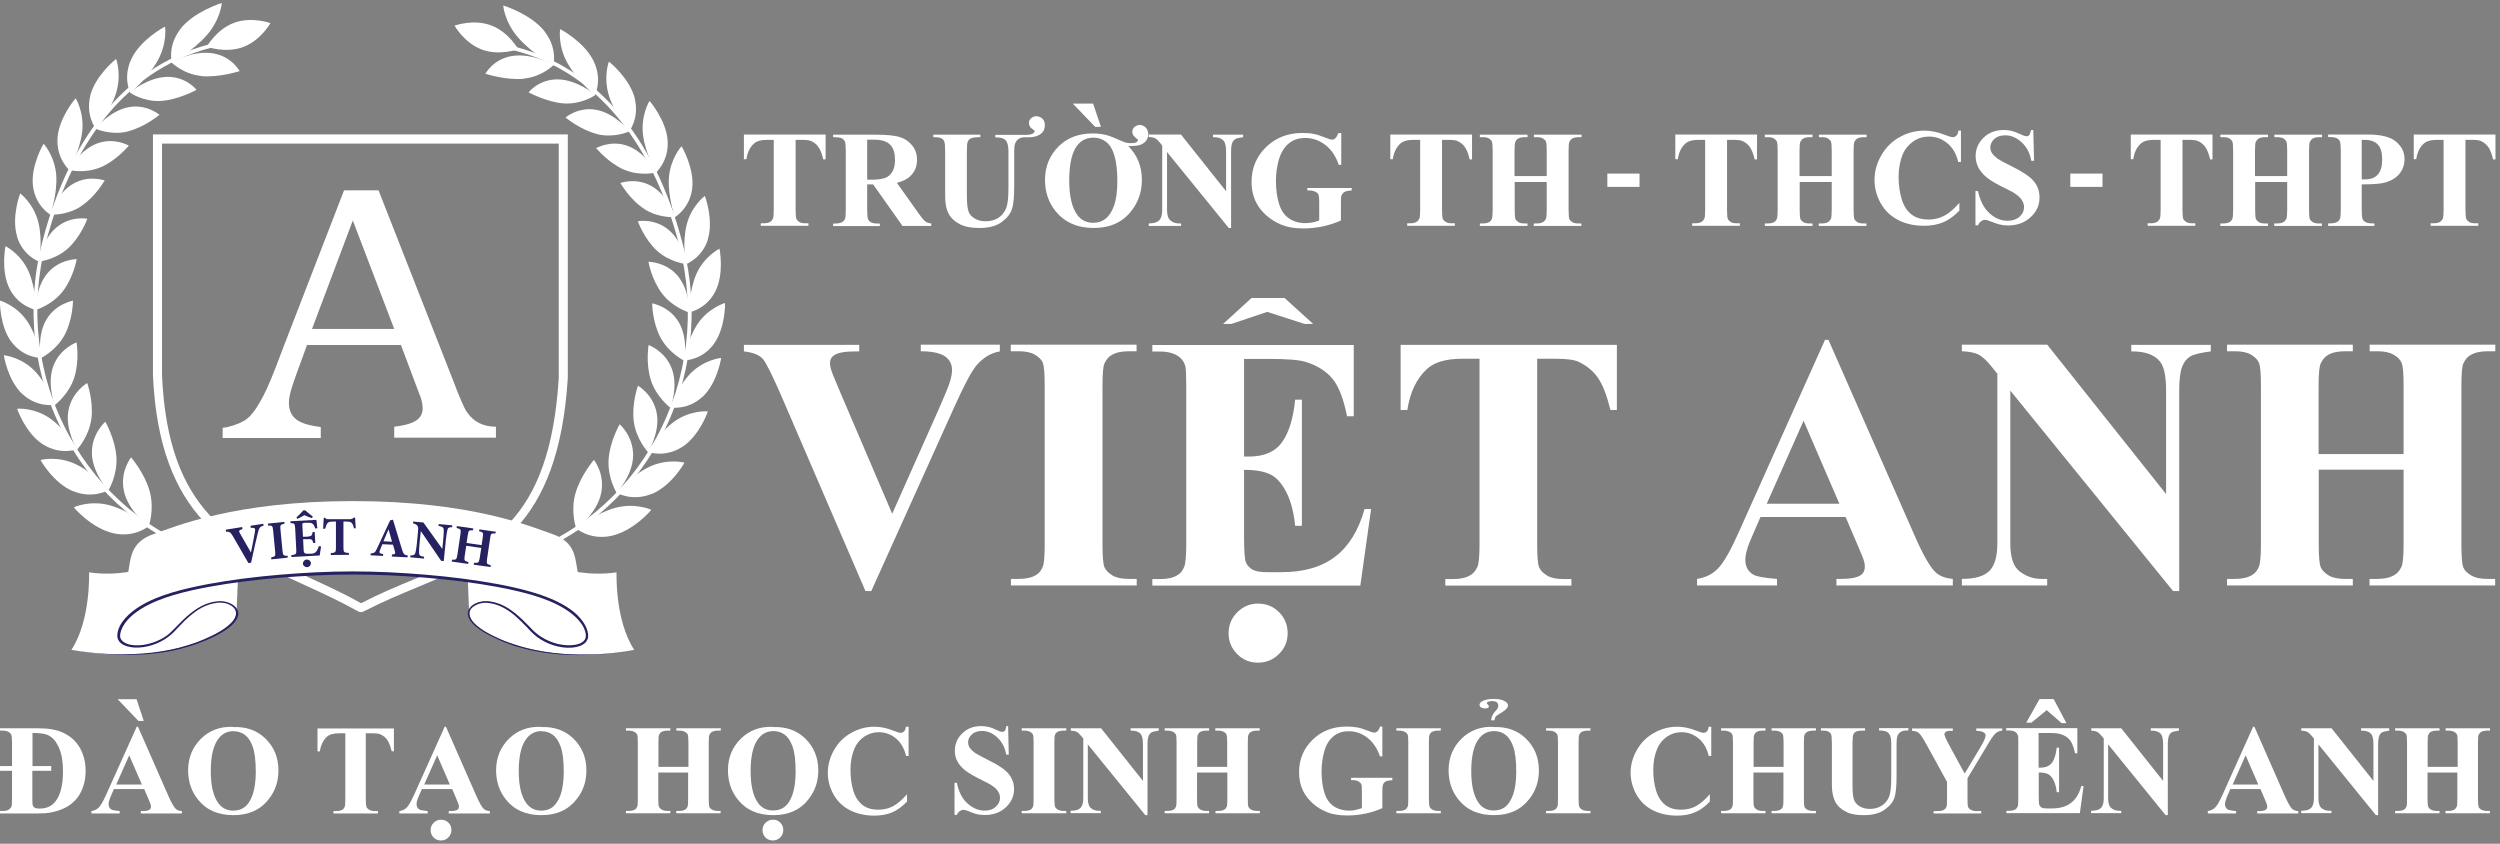 <svg width="160" height="54" viewBox="0 0 160 54" fill="none" xmlns="http://www.w3.org/2000/svg">
<rect x="0" y="0" width="160" height="54" fill="#808080" stroke="none"/>
<g clip-path="url(#clip0_379_3452)">
<path d="M63.99 22.07V22.49C63.43 22.58 62.93 22.88 62.49 23.39C62.17 23.77 61.7 24.66 61.07 26.06L55.76 37.83H55.39L50.11 25.58C49.47 24.1 49.05 23.24 48.83 22.98C48.61 22.72 48.21 22.56 47.61 22.49V22.07H54.99V22.49H54.74C54.07 22.49 53.62 22.57 53.38 22.74C53.21 22.85 53.12 23.02 53.12 23.24C53.12 23.38 53.15 23.54 53.21 23.72C53.27 23.91 53.48 24.4 53.82 25.21L57.1 32.88L60.14 26.05C60.5 25.22 60.73 24.67 60.81 24.39C60.89 24.11 60.93 23.87 60.93 23.67C60.93 23.44 60.87 23.24 60.75 23.07C60.63 22.9 60.45 22.76 60.22 22.67C59.89 22.54 59.46 22.48 58.93 22.48V22.06H63.99V22.07Z" fill="white"/>
<path d="M72.75 37.05V37.47H64.7V37.05H65.21C65.66 37.05 66.02 36.97 66.29 36.81C66.49 36.7 66.64 36.52 66.74 36.26C66.82 36.08 66.86 35.6 66.86 34.83V24.7C66.86 23.91 66.82 23.42 66.74 23.22C66.66 23.02 66.49 22.85 66.23 22.7C65.98 22.55 65.63 22.48 65.2 22.48H64.69V22.06H72.74V22.48H72.23C71.78 22.48 71.42 22.56 71.15 22.72C70.95 22.83 70.8 23.01 70.68 23.27C70.6 23.45 70.56 23.93 70.56 24.7V34.83C70.56 35.62 70.6 36.11 70.69 36.31C70.78 36.51 70.95 36.68 71.2 36.83C71.45 36.98 71.8 37.05 72.23 37.05H72.74H72.75Z" fill="white"/>
<path d="M79.62 22.95V29.22H79.93C80.91 29.22 81.62 28.91 82.05 28.3C82.49 27.69 82.77 26.78 82.89 25.58H83.32V33.65H82.89C82.8 32.77 82.61 32.05 82.32 31.49C82.03 30.93 81.69 30.55 81.3 30.36C80.91 30.17 80.35 30.07 79.62 30.07V34.41C79.62 35.26 79.66 35.78 79.73 35.97C79.8 36.16 79.94 36.31 80.13 36.44C80.33 36.56 80.64 36.62 81.08 36.62H82C83.44 36.62 84.59 36.29 85.46 35.62C86.33 34.95 86.95 33.94 87.33 32.58H87.75L87.06 37.48H73.75V37.06H74.26C74.71 37.06 75.07 36.98 75.34 36.82C75.54 36.71 75.69 36.53 75.79 36.27C75.87 36.09 75.92 35.61 75.92 34.84V24.71C75.92 24.01 75.9 23.59 75.86 23.43C75.78 23.16 75.64 22.96 75.44 22.82C75.15 22.61 74.76 22.5 74.26 22.5H73.75V22.08H86.64V26.64H86.21C85.99 25.53 85.68 24.73 85.28 24.24C84.88 23.76 84.32 23.4 83.59 23.17C83.17 23.03 82.37 22.97 81.2 22.97H79.61L79.62 22.95ZM80.1 19.07H82.21L84.04 20.73H83.49L81.1 19.96L78.81 20.73H78.28L80.1 19.07ZM80.51 38.63C81.04 38.63 81.49 38.81 81.86 39.18C82.23 39.55 82.41 40 82.41 40.53C82.41 41.06 82.22 41.5 81.85 41.86C81.48 42.23 81.03 42.41 80.51 42.41C79.99 42.41 79.54 42.23 79.18 41.86C78.81 41.49 78.63 41.05 78.63 40.53C78.63 40.01 78.81 39.56 79.18 39.19C79.55 38.82 79.99 38.63 80.51 38.63Z" fill="white"/>
<path d="M103.48 22.07V26.24H103.07C102.83 25.28 102.56 24.59 102.26 24.17C101.97 23.75 101.56 23.41 101.04 23.16C100.75 23.02 100.25 22.96 99.53 22.96H98.38V34.84C98.38 35.63 98.42 36.12 98.51 36.32C98.6 36.52 98.77 36.69 99.02 36.84C99.27 36.99 99.62 37.06 100.06 37.06H100.57V37.48H92.5V37.06H93.01C93.46 37.06 93.82 36.98 94.09 36.82C94.29 36.71 94.44 36.53 94.56 36.27C94.64 36.09 94.69 35.61 94.69 34.84V22.96H93.58C92.54 22.96 91.79 23.18 91.32 23.62C90.66 24.23 90.24 25.11 90.07 26.24H89.64V22.07H103.48Z" fill="white"/>
<path d="M118.11 33.09H112.67L112.02 34.59C111.81 35.09 111.7 35.5 111.7 35.83C111.7 36.26 111.87 36.58 112.22 36.78C112.42 36.9 112.93 36.99 113.73 37.05V37.47H108.61V37.05C109.16 36.97 109.62 36.74 109.97 36.36C110.33 35.99 110.77 35.21 111.29 34.04L116.8 21.75H117.02L122.58 34.38C123.11 35.58 123.55 36.33 123.89 36.64C124.15 36.87 124.51 37.01 124.98 37.05V37.47H117.53V37.05H117.84C118.44 37.05 118.86 36.97 119.1 36.8C119.27 36.68 119.35 36.5 119.35 36.28C119.35 36.14 119.33 36 119.28 35.86C119.27 35.79 119.15 35.51 118.94 35.01L118.12 33.09H118.11ZM117.72 32.24L115.43 26.93L113.07 32.24H117.73H117.72Z" fill="white"/>
<path d="M131.03 22.07L138.63 31.62V25C138.63 24.08 138.5 23.45 138.23 23.13C137.87 22.69 137.26 22.48 136.4 22.49V22.07H141.49V22.49C140.84 22.57 140.4 22.68 140.18 22.81C139.96 22.94 139.78 23.16 139.66 23.46C139.54 23.76 139.47 24.27 139.47 25V37.83H139.08L128.66 25V34.79C128.66 35.68 128.86 36.27 129.27 36.58C129.68 36.89 130.14 37.05 130.66 37.05H131.02V37.47H125.56V37.05C126.41 37.05 127 36.87 127.33 36.53C127.66 36.19 127.83 35.61 127.83 34.79V23.92L127.5 23.51C127.17 23.1 126.89 22.83 126.64 22.7C126.39 22.57 126.03 22.5 125.56 22.48V22.06H131.02L131.03 22.07Z" fill="white"/>
<path d="M148.4 30.06V34.83C148.4 35.62 148.44 36.11 148.53 36.31C148.62 36.51 148.79 36.68 149.04 36.83C149.29 36.98 149.64 37.05 150.07 37.05H150.58V37.47H142.53V37.05H143.04C143.49 37.05 143.85 36.97 144.12 36.81C144.32 36.7 144.47 36.52 144.57 36.26C144.65 36.08 144.7 35.6 144.7 34.83V24.7C144.7 23.91 144.66 23.42 144.57 23.22C144.49 23.02 144.32 22.85 144.07 22.7C143.82 22.55 143.47 22.48 143.04 22.48H142.53V22.06H150.58V22.48H150.07C149.62 22.48 149.26 22.56 148.99 22.72C148.79 22.83 148.64 23.01 148.52 23.27C148.44 23.45 148.39 23.93 148.39 24.7V29.06H153.83V24.7C153.83 23.91 153.79 23.42 153.7 23.22C153.62 23.02 153.45 22.85 153.19 22.7C152.93 22.55 152.59 22.48 152.16 22.48H151.66V22.06H159.7V22.48H159.2C158.75 22.48 158.39 22.56 158.12 22.72C157.92 22.83 157.77 23.01 157.65 23.27C157.57 23.45 157.53 23.93 157.53 24.7V34.83C157.53 35.62 157.57 36.11 157.65 36.31C157.73 36.51 157.9 36.68 158.16 36.83C158.42 36.98 158.76 37.05 159.19 37.05H159.69V37.47H151.65V37.05H152.15C152.6 37.05 152.96 36.97 153.23 36.81C153.43 36.7 153.58 36.52 153.7 36.26C153.78 36.08 153.83 35.6 153.83 34.83V30.06H148.39H148.4Z" fill="white"/>
<path d="M52.84 8.62V10.2H52.69C52.6 9.84 52.5 9.57 52.38 9.41C52.27 9.25 52.11 9.12 51.92 9.03C51.81 8.98 51.62 8.95 51.35 8.95H50.92V13.45C50.92 13.75 50.94 13.93 50.97 14.01C51 14.09 51.07 14.15 51.16 14.21C51.26 14.27 51.39 14.29 51.55 14.29H51.74V14.45H48.69V14.29H48.88C49.05 14.29 49.19 14.26 49.29 14.2C49.36 14.16 49.42 14.09 49.47 13.99C49.5 13.92 49.52 13.74 49.52 13.45V8.95H49.1C48.71 8.95 48.42 9.03 48.24 9.2C47.99 9.43 47.83 9.76 47.77 10.19H47.61V8.61H52.85L52.84 8.62Z" fill="white"/>
<path d="M55.5 11.8V13.44C55.5 13.76 55.52 13.95 55.56 14.04C55.6 14.12 55.67 14.19 55.76 14.24C55.86 14.29 56.04 14.31 56.31 14.31V14.47H53.32V14.31C53.59 14.31 53.77 14.28 53.87 14.23C53.97 14.18 54.03 14.11 54.07 14.03C54.11 13.95 54.13 13.75 54.13 13.44V9.65C54.13 9.33 54.11 9.14 54.07 9.05C54.03 8.97 53.96 8.9 53.87 8.85C53.78 8.8 53.59 8.78 53.32 8.78V8.62H56.03C56.74 8.62 57.25 8.67 57.58 8.77C57.91 8.87 58.17 9.05 58.38 9.31C58.59 9.57 58.69 9.88 58.69 10.23C58.69 10.66 58.54 11.02 58.23 11.3C58.03 11.48 57.76 11.61 57.4 11.7L58.8 13.67C58.98 13.93 59.11 14.08 59.19 14.15C59.31 14.24 59.44 14.29 59.6 14.3V14.46H57.76L55.88 11.8H55.5ZM55.5 8.94V11.5H55.75C56.15 11.5 56.45 11.46 56.64 11.39C56.84 11.32 56.99 11.19 57.11 10.99C57.22 10.8 57.28 10.55 57.28 10.24C57.28 9.8 57.18 9.47 56.97 9.26C56.76 9.05 56.43 8.94 55.97 8.94H55.51H55.5Z" fill="white"/>
<path d="M65.62 8.78C65.29 8.78 65.08 8.91 64.97 9.18C64.93 9.28 64.91 9.44 64.91 9.67V11.89C64.91 12.6 64.86 13.09 64.77 13.37C64.67 13.68 64.45 13.96 64.11 14.21C63.76 14.47 63.28 14.59 62.68 14.59C62.18 14.59 61.79 14.52 61.51 14.39C61.14 14.21 60.87 13.97 60.72 13.69C60.56 13.4 60.49 13.02 60.49 12.53V9.67C60.49 9.36 60.47 9.15 60.43 9.04C60.4 8.97 60.34 8.9 60.24 8.85C60.14 8.8 59.97 8.77 59.73 8.78V8.62H62.74V8.78H62.59C62.23 8.78 62.02 8.87 61.94 9.05C61.9 9.13 61.88 9.34 61.88 9.67V12.53C61.88 13.02 61.92 13.37 62 13.57C62.06 13.73 62.19 13.87 62.39 13.99C62.57 14.1 62.8 14.16 63.07 14.16C63.7 14.16 64.14 13.89 64.38 13.36C64.49 13.11 64.54 12.68 64.54 12.06V9.68C64.54 9.25 64.44 8.99 64.25 8.89C64.12 8.82 63.94 8.79 63.7 8.79V8.63H65.72C65.86 8.63 66 8.6 66.12 8.54C66.15 8.52 66.18 8.49 66.21 8.43C66.22 8.4 66.23 8.38 66.21 8.36C66.21 8.36 66.17 8.33 66.09 8.27C66.01 8.22 65.96 8.16 65.92 8.11C65.85 7.99 65.84 7.87 65.86 7.77C65.89 7.66 65.96 7.57 66.09 7.5C66.21 7.43 66.34 7.42 66.47 7.46C66.74 7.54 66.87 7.73 66.87 8.02C66.87 8.1 66.86 8.18 66.83 8.27C66.77 8.46 66.61 8.61 66.37 8.7C66.21 8.76 65.99 8.79 65.72 8.79H65.6L65.62 8.78Z" fill="white"/>
<path d="M73.08 11.52C73.08 12.26 72.86 12.91 72.43 13.47C71.86 14.22 71.05 14.59 70 14.59C68.95 14.59 68.14 14.23 67.56 13.52C67.11 12.96 66.88 12.29 66.88 11.52C66.88 10.65 67.18 9.93 67.77 9.35C68.32 8.81 69.05 8.54 69.94 8.54C70.32 8.54 70.68 8.59 71 8.7C71.13 8.74 71.36 8.84 71.7 8.99C71.94 9.1 72.13 9.16 72.29 9.16C72.46 9.16 72.59 9.16 72.67 9.13C72.74 9.11 72.79 9.06 72.82 8.99C72.83 8.96 72.84 8.94 72.82 8.92C72.75 8.89 72.66 8.81 72.54 8.67C72.47 8.55 72.45 8.44 72.48 8.33C72.51 8.22 72.58 8.12 72.71 8.06C72.83 7.99 72.96 7.98 73.09 8.02C73.24 8.07 73.36 8.16 73.43 8.32C73.5 8.47 73.51 8.64 73.45 8.82C73.38 9.02 73.23 9.17 73.01 9.26C72.86 9.32 72.6 9.35 72.21 9.35C72.79 9.93 73.08 10.65 73.08 11.51M69.99 8.81C68.95 8.81 68.43 9.72 68.43 11.55C68.43 12.55 68.6 13.28 68.95 13.76C69.19 14.09 69.54 14.26 69.97 14.26C70.6 14.26 71.04 13.89 71.3 13.16C71.44 12.76 71.51 12.23 71.51 11.59C71.51 10.26 71.26 9.41 70.75 9.05C70.53 8.89 70.27 8.81 69.98 8.81M68.67 6.63H69.96L70.46 8.12H70.09L68.66 6.63H68.67Z" fill="white"/>
<path d="M75.59 8.62L78.47 12.24V9.73C78.47 9.38 78.42 9.14 78.32 9.02C78.18 8.85 77.95 8.77 77.63 8.78V8.62H79.56V8.78C79.31 8.81 79.15 8.85 79.06 8.9C78.98 8.95 78.91 9.03 78.86 9.15C78.81 9.26 78.79 9.46 78.79 9.73V14.59H78.64L74.69 9.73V13.44C74.69 13.78 74.77 14 74.92 14.12C75.07 14.24 75.25 14.3 75.45 14.3H75.59V14.46H73.52V14.3C73.84 14.3 74.06 14.23 74.19 14.1C74.32 13.97 74.38 13.75 74.38 13.44V9.32L74.26 9.16C74.14 9.01 74.03 8.9 73.93 8.85C73.84 8.8 73.7 8.77 73.52 8.77V8.61H75.59V8.62Z" fill="white"/>
<path d="M85.84 8.49V10.55H85.68C85.49 9.99 85.2 9.56 84.81 9.27C84.43 8.98 84.01 8.83 83.55 8.83C83.09 8.83 82.75 8.95 82.46 9.2C82.17 9.45 81.97 9.79 81.84 10.23C81.72 10.67 81.66 11.12 81.66 11.58C81.66 12.14 81.73 12.63 81.86 13.05C81.99 13.47 82.2 13.78 82.5 13.98C82.79 14.18 83.14 14.28 83.55 14.28C83.69 14.28 83.83 14.26 83.98 14.24C84.13 14.21 84.28 14.17 84.43 14.11V12.9C84.43 12.67 84.41 12.52 84.38 12.45C84.35 12.38 84.28 12.32 84.18 12.27C84.08 12.22 83.96 12.19 83.82 12.19H83.67V12.03H86.51V12.19C86.29 12.2 86.15 12.23 86.06 12.28C85.98 12.32 85.91 12.4 85.86 12.5C85.83 12.55 85.82 12.69 85.82 12.9V14.11C85.45 14.28 85.06 14.4 84.66 14.49C84.26 14.57 83.84 14.62 83.41 14.62C82.86 14.62 82.4 14.54 82.03 14.39C81.66 14.24 81.34 14.04 81.06 13.8C80.78 13.55 80.56 13.28 80.4 12.97C80.2 12.57 80.1 12.13 80.1 11.64C80.1 10.76 80.41 10.02 81.02 9.42C81.64 8.82 82.41 8.51 83.35 8.51C83.64 8.51 83.9 8.53 84.13 8.58C84.26 8.6 84.46 8.67 84.74 8.78C85.02 8.89 85.19 8.94 85.24 8.94C85.32 8.94 85.4 8.91 85.46 8.85C85.53 8.79 85.59 8.68 85.65 8.52H85.81L85.84 8.49Z" fill="white"/>
<path d="M94.21 8.62V10.2H94.06C93.97 9.84 93.87 9.57 93.75 9.41C93.64 9.25 93.48 9.12 93.29 9.03C93.18 8.98 92.99 8.95 92.72 8.95H92.29V13.45C92.29 13.75 92.31 13.93 92.34 14.01C92.37 14.08 92.44 14.15 92.53 14.21C92.63 14.27 92.76 14.29 92.92 14.29H93.11V14.45H90.06V14.29H90.25C90.42 14.29 90.56 14.26 90.66 14.2C90.73 14.16 90.79 14.09 90.84 13.99C90.87 13.92 90.89 13.74 90.89 13.45V8.95H90.47C90.08 8.95 89.79 9.03 89.61 9.2C89.36 9.43 89.2 9.76 89.14 10.19H88.98V8.61H94.22L94.21 8.62Z" fill="white"/>
<path d="M96.94 11.65V13.46C96.94 13.76 96.96 13.94 96.99 14.02C97.02 14.09 97.09 14.16 97.18 14.22C97.28 14.28 97.41 14.3 97.57 14.3H97.76V14.46H94.71V14.3H94.9C95.07 14.3 95.21 14.27 95.31 14.21C95.38 14.17 95.44 14.1 95.48 14C95.51 13.93 95.53 13.75 95.53 13.46V9.62C95.53 9.32 95.51 9.14 95.48 9.06C95.45 8.99 95.38 8.92 95.29 8.86C95.19 8.8 95.06 8.78 94.9 8.78H94.71V8.62H97.76V8.78H97.57C97.4 8.78 97.26 8.81 97.16 8.87C97.09 8.91 97.03 8.98 96.98 9.08C96.95 9.15 96.93 9.33 96.93 9.62V11.27H98.99V9.62C98.99 9.32 98.97 9.14 98.94 9.06C98.91 8.99 98.84 8.92 98.75 8.86C98.65 8.8 98.52 8.78 98.36 8.78H98.17V8.62H101.22V8.78H101.03C100.86 8.78 100.72 8.81 100.62 8.87C100.55 8.91 100.49 8.98 100.44 9.08C100.41 9.15 100.39 9.33 100.39 9.62V13.46C100.39 13.76 100.41 13.94 100.44 14.02C100.47 14.09 100.54 14.16 100.63 14.22C100.73 14.28 100.86 14.3 101.02 14.3H101.21V14.46H98.16V14.3H98.35C98.52 14.3 98.66 14.27 98.76 14.21C98.83 14.17 98.89 14.1 98.94 14C98.97 13.93 98.99 13.75 98.99 13.46V11.65H96.93H96.94Z" fill="white"/>
<path d="M112.45 8.62V10.2H112.3C112.21 9.84 112.11 9.57 111.99 9.41C111.88 9.25 111.72 9.12 111.53 9.03C111.42 8.98 111.23 8.95 110.96 8.95H110.53V13.45C110.53 13.75 110.55 13.93 110.58 14.01C110.61 14.08 110.68 14.15 110.77 14.21C110.87 14.27 111 14.29 111.16 14.29H111.35V14.45H108.3V14.29H108.49C108.66 14.29 108.8 14.26 108.9 14.2C108.97 14.16 109.03 14.09 109.08 13.99C109.11 13.92 109.13 13.74 109.13 13.45V8.95H108.71C108.32 8.95 108.03 9.03 107.85 9.2C107.6 9.43 107.44 9.76 107.38 10.19H107.22V8.61H112.46L112.45 8.62Z" fill="white"/>
<path d="M115.18 11.65V13.46C115.18 13.76 115.2 13.94 115.23 14.02C115.26 14.09 115.33 14.16 115.42 14.22C115.52 14.28 115.65 14.3 115.81 14.3H116V14.46H112.95V14.3H113.14C113.31 14.3 113.45 14.27 113.55 14.21C113.62 14.17 113.68 14.1 113.72 14C113.75 13.93 113.77 13.75 113.77 13.46V9.62C113.77 9.32 113.75 9.14 113.72 9.06C113.69 8.99 113.62 8.92 113.53 8.86C113.43 8.8 113.3 8.78 113.14 8.78H112.95V8.62H116V8.78H115.81C115.64 8.78 115.5 8.81 115.4 8.87C115.33 8.91 115.27 8.98 115.22 9.08C115.19 9.15 115.17 9.33 115.17 9.62V11.27H117.23V9.62C117.23 9.32 117.21 9.14 117.18 9.06C117.15 8.99 117.08 8.92 116.99 8.86C116.89 8.8 116.76 8.78 116.6 8.78H116.41V8.62H119.46V8.78H119.27C119.1 8.78 118.96 8.81 118.86 8.87C118.79 8.91 118.73 8.98 118.68 9.08C118.65 9.15 118.63 9.33 118.63 9.62V13.46C118.63 13.76 118.65 13.94 118.68 14.02C118.71 14.09 118.78 14.16 118.87 14.22C118.97 14.28 119.1 14.3 119.26 14.3H119.45V14.46H116.4V14.3H116.59C116.76 14.3 116.9 14.27 117 14.21C117.07 14.17 117.13 14.1 117.18 14C117.21 13.93 117.23 13.75 117.23 13.46V11.65H115.17H115.18Z" fill="white"/>
<path d="M125.5 8.35V10.37H125.33C125.2 9.84 124.97 9.44 124.62 9.16C124.28 8.88 123.89 8.74 123.45 8.74C123.09 8.74 122.75 8.84 122.45 9.05C122.15 9.26 121.92 9.53 121.78 9.87C121.6 10.3 121.51 10.79 121.51 11.32C121.51 11.85 121.58 12.32 121.71 12.75C121.84 13.18 122.05 13.5 122.33 13.72C122.61 13.94 122.98 14.05 123.42 14.05C123.79 14.05 124.12 13.97 124.43 13.81C124.74 13.65 125.06 13.37 125.4 12.98V13.48C125.07 13.82 124.73 14.07 124.38 14.22C124.03 14.37 123.61 14.45 123.14 14.45C122.52 14.45 121.96 14.33 121.48 14.08C121 13.83 120.62 13.47 120.36 13C120.1 12.53 119.97 12.04 119.97 11.51C119.97 10.95 120.12 10.43 120.41 9.93C120.7 9.43 121.09 9.04 121.59 8.77C122.08 8.49 122.61 8.36 123.17 8.36C123.58 8.36 124.01 8.45 124.47 8.63C124.73 8.73 124.9 8.78 124.97 8.78C125.06 8.78 125.14 8.75 125.21 8.68C125.28 8.61 125.32 8.51 125.34 8.36H125.51L125.5 8.35Z" fill="white"/>
<path d="M130.13 8.35L130.18 10.29H130C129.92 9.8 129.71 9.41 129.39 9.11C129.06 8.81 128.71 8.66 128.33 8.66C128.04 8.66 127.81 8.74 127.64 8.89C127.47 9.05 127.38 9.23 127.38 9.43C127.38 9.56 127.41 9.67 127.47 9.77C127.55 9.9 127.69 10.04 127.87 10.17C128 10.26 128.32 10.43 128.8 10.67C129.48 11.01 129.94 11.32 130.18 11.62C130.42 11.92 130.53 12.26 130.53 12.64C130.53 13.13 130.34 13.55 129.96 13.9C129.58 14.25 129.1 14.43 128.51 14.43C128.33 14.43 128.15 14.41 127.99 14.37C127.83 14.33 127.62 14.26 127.37 14.16C127.23 14.1 127.12 14.07 127.03 14.07C126.96 14.07 126.88 14.1 126.79 14.16C126.71 14.22 126.64 14.3 126.59 14.42H126.43V12.22H126.59C126.72 12.84 126.96 13.31 127.32 13.64C127.68 13.97 128.07 14.13 128.48 14.13C128.8 14.13 129.06 14.04 129.25 13.87C129.44 13.7 129.54 13.49 129.54 13.26C129.54 13.12 129.5 12.99 129.43 12.86C129.36 12.73 129.25 12.61 129.1 12.49C128.95 12.37 128.69 12.22 128.31 12.04C127.78 11.78 127.4 11.56 127.17 11.37C126.94 11.19 126.76 10.98 126.63 10.75C126.51 10.52 126.44 10.27 126.44 10C126.44 9.54 126.61 9.14 126.95 8.81C127.29 8.48 127.72 8.32 128.24 8.32C128.43 8.32 128.61 8.34 128.79 8.39C128.92 8.42 129.09 8.49 129.28 8.58C129.47 8.67 129.61 8.72 129.69 8.72C129.77 8.72 129.82 8.7 129.87 8.65C129.91 8.6 129.95 8.49 129.99 8.32H130.12L130.13 8.35Z" fill="white"/>
<path d="M141.6 8.62V10.2H141.45C141.36 9.84 141.26 9.57 141.14 9.41C141.03 9.25 140.87 9.12 140.68 9.03C140.57 8.98 140.38 8.95 140.11 8.95H139.68V13.45C139.68 13.75 139.7 13.93 139.73 14.01C139.76 14.08 139.83 14.15 139.92 14.21C140.02 14.27 140.15 14.29 140.31 14.29H140.5V14.45H137.45V14.29H137.64C137.81 14.29 137.95 14.26 138.05 14.2C138.12 14.16 138.18 14.09 138.23 13.99C138.26 13.92 138.28 13.74 138.28 13.45V8.95H137.86C137.47 8.95 137.18 9.03 137 9.2C136.75 9.43 136.59 9.76 136.53 10.19H136.37V8.61H141.61L141.6 8.62Z" fill="white"/>
<path d="M144.33 11.65V13.46C144.33 13.76 144.35 13.94 144.38 14.02C144.41 14.09 144.48 14.16 144.57 14.22C144.67 14.28 144.8 14.3 144.96 14.3H145.15V14.46H142.1V14.3H142.29C142.46 14.3 142.6 14.27 142.7 14.21C142.77 14.17 142.83 14.1 142.87 14C142.9 13.93 142.92 13.75 142.92 13.46V9.62C142.92 9.32 142.9 9.14 142.87 9.06C142.84 8.99 142.77 8.92 142.68 8.86C142.58 8.8 142.45 8.78 142.29 8.78H142.1V8.62H145.15V8.78H144.96C144.79 8.78 144.65 8.81 144.55 8.87C144.48 8.91 144.42 8.98 144.37 9.08C144.34 9.15 144.32 9.33 144.32 9.62V11.27H146.38V9.62C146.38 9.32 146.36 9.14 146.33 9.06C146.3 8.99 146.23 8.92 146.14 8.86C146.04 8.8 145.91 8.78 145.75 8.78H145.56V8.62H148.61V8.78H148.42C148.25 8.78 148.11 8.81 148.01 8.87C147.94 8.91 147.88 8.98 147.83 9.08C147.8 9.15 147.78 9.33 147.78 9.62V13.46C147.78 13.76 147.8 13.94 147.83 14.02C147.86 14.09 147.93 14.16 148.02 14.22C148.12 14.28 148.25 14.3 148.41 14.3H148.6V14.46H145.55V14.3H145.74C145.91 14.3 146.05 14.27 146.15 14.21C146.22 14.17 146.28 14.1 146.33 14C146.36 13.93 146.38 13.75 146.38 13.46V11.65H144.32H144.33Z" fill="white"/>
<path d="M151.15 11.81V13.43C151.15 13.75 151.17 13.94 151.21 14.03C151.25 14.11 151.32 14.18 151.42 14.23C151.52 14.28 151.7 14.3 151.96 14.3V14.46H149V14.3C149.27 14.3 149.45 14.27 149.55 14.22C149.65 14.17 149.71 14.1 149.75 14.02C149.79 13.94 149.81 13.74 149.81 13.43V9.64C149.81 9.32 149.79 9.13 149.75 9.04C149.71 8.96 149.64 8.89 149.55 8.84C149.45 8.79 149.27 8.77 149 8.77V8.61H151.54C152.38 8.61 152.98 8.76 153.34 9.06C153.7 9.36 153.89 9.73 153.89 10.18C153.89 10.56 153.77 10.88 153.54 11.15C153.31 11.42 152.98 11.6 152.57 11.7C152.29 11.77 151.82 11.8 151.16 11.8M151.15 8.96V11.48C151.24 11.48 151.32 11.48 151.37 11.48C151.72 11.48 151.99 11.38 152.18 11.17C152.37 10.96 152.46 10.64 152.46 10.2C152.46 9.76 152.37 9.45 152.18 9.25C151.99 9.05 151.71 8.95 151.33 8.95H151.15V8.96Z" fill="white"/>
<path d="M159.71 8.62V10.2H159.56C159.47 9.84 159.37 9.57 159.25 9.41C159.14 9.25 158.98 9.12 158.79 9.03C158.68 8.98 158.49 8.95 158.22 8.95H157.79V13.45C157.79 13.75 157.81 13.93 157.84 14.01C157.87 14.08 157.94 14.15 158.03 14.21C158.13 14.27 158.26 14.29 158.42 14.29H158.61V14.45H155.56V14.29H155.75C155.92 14.29 156.06 14.26 156.16 14.2C156.23 14.16 156.29 14.09 156.34 13.99C156.37 13.92 156.39 13.74 156.39 13.45V8.95H155.97C155.58 8.95 155.29 9.03 155.11 9.2C154.86 9.43 154.7 9.76 154.64 10.19H154.48V8.61H159.72L159.71 8.62Z" fill="white"/>
<path d="M134.56 11.11V11.96H132.5V11.11H134.56Z" fill="white"/>
<path d="M104.93 11.11V11.96H102.87V11.11H104.93Z" fill="white"/>
<path d="M0 52.05V51.9H0.18C0.34 51.9 0.46 51.88 0.54 51.83C0.62 51.78 0.69 51.71 0.73 51.63C0.76 51.57 0.77 51.4 0.77 51.12V49.33H0V49.03H0.77V47.54C0.77 47.26 0.75 47.09 0.72 47.02C0.69 46.95 0.63 46.89 0.54 46.84C0.45 46.79 0.33 46.76 0.18 46.76H0V46.61H2.44C3.09 46.61 3.61 46.7 4.01 46.88C4.49 47.1 4.86 47.42 5.11 47.86C5.36 48.3 5.48 48.79 5.48 49.35C5.48 49.73 5.42 50.08 5.3 50.41C5.18 50.73 5.02 51 4.82 51.21C4.62 51.42 4.4 51.59 4.14 51.71C3.88 51.84 3.57 51.94 3.2 52.01C3.04 52.04 2.78 52.06 2.43 52.06H0V52.05ZM2.08 46.92V49.03H3.28V49.33H2.07V51.16C2.07 51.38 2.08 51.52 2.11 51.57C2.13 51.62 2.17 51.66 2.21 51.69C2.28 51.73 2.39 51.75 2.52 51.75C2.97 51.75 3.31 51.6 3.55 51.29C3.87 50.88 4.03 50.24 4.03 49.37C4.03 48.67 3.92 48.11 3.7 47.7C3.53 47.37 3.31 47.15 3.03 47.03C2.84 46.95 2.52 46.91 2.07 46.91" fill="white"/>
<path d="M9.21 50.5H7.29L7.06 51.03C6.99 51.21 6.95 51.35 6.95 51.47C6.95 51.62 7.01 51.73 7.13 51.81C7.2 51.85 7.38 51.88 7.66 51.91V52.06H5.85V51.91C6.04 51.88 6.21 51.8 6.33 51.67C6.46 51.54 6.61 51.26 6.8 50.85L8.75 46.51H8.83L10.79 50.97C10.98 51.39 11.13 51.66 11.25 51.77C11.34 51.85 11.47 51.9 11.64 51.91V52.06H9.01V51.91H9.12C9.33 51.91 9.48 51.88 9.57 51.82C9.63 51.78 9.66 51.72 9.66 51.63C9.66 51.58 9.66 51.53 9.64 51.48C9.64 51.46 9.59 51.36 9.52 51.18L9.23 50.5H9.21ZM9.08 50.21L8.27 48.34L7.44 50.21H9.08ZM7.53 44.75H8.74L9.2 46.14H8.86L7.53 44.75Z" fill="white"/>
<path d="M14.9 46.53C15.77 46.5 16.47 46.75 17.01 47.29C17.55 47.83 17.82 48.5 17.82 49.31C17.82 50 17.62 50.61 17.21 51.13C16.68 51.83 15.92 52.17 14.94 52.17C13.96 52.17 13.2 51.84 12.67 51.17C12.25 50.65 12.04 50.02 12.04 49.3C12.04 48.49 12.32 47.82 12.86 47.28C13.41 46.74 14.09 46.49 14.89 46.52M14.95 46.79C14.45 46.79 14.07 47.04 13.81 47.55C13.6 47.97 13.49 48.57 13.49 49.35C13.49 50.28 13.65 50.97 13.98 51.41C14.21 51.72 14.53 51.88 14.93 51.88C15.21 51.88 15.44 51.81 15.62 51.68C15.86 51.51 16.04 51.23 16.17 50.86C16.3 50.48 16.37 49.99 16.37 49.39C16.37 48.67 16.3 48.13 16.17 47.78C16.04 47.42 15.87 47.17 15.66 47.02C15.45 46.87 15.21 46.8 14.94 46.8" fill="white"/>
<path d="M25.21 46.61V48.08H25.07C24.98 47.74 24.89 47.5 24.78 47.35C24.68 47.2 24.53 47.08 24.35 47C24.25 46.95 24.07 46.93 23.82 46.93H23.41V51.13C23.41 51.41 23.43 51.58 23.46 51.65C23.49 51.72 23.55 51.78 23.64 51.83C23.73 51.88 23.85 51.91 24.01 51.91H24.19V52.06H21.34V51.91H21.52C21.68 51.91 21.8 51.88 21.9 51.83C21.97 51.79 22.02 51.73 22.06 51.64C22.09 51.58 22.1 51.41 22.1 51.13V46.93H21.71C21.34 46.93 21.08 47.01 20.91 47.16C20.68 47.38 20.53 47.69 20.47 48.09H20.32V46.62H25.21V46.61Z" fill="white"/>
<path d="M28.92 50.5H27L26.77 51.03C26.69 51.21 26.66 51.35 26.66 51.47C26.66 51.62 26.72 51.73 26.84 51.81C26.91 51.85 27.09 51.88 27.37 51.91V52.06H25.56V51.91C25.76 51.88 25.92 51.8 26.04 51.67C26.17 51.54 26.32 51.26 26.51 50.85L28.46 46.51H28.54L30.5 50.97C30.69 51.39 30.84 51.66 30.96 51.77C31.05 51.85 31.18 51.9 31.35 51.91V52.06H28.72V51.91H28.83C29.04 51.91 29.19 51.88 29.28 51.82C29.34 51.78 29.37 51.72 29.37 51.63C29.37 51.58 29.37 51.53 29.35 51.48C29.35 51.46 29.3 51.36 29.23 51.18L28.94 50.5H28.92ZM28.79 50.21L27.98 48.34L27.15 50.21H28.79ZM28.22 52.46C28.41 52.46 28.57 52.52 28.7 52.65C28.83 52.78 28.89 52.94 28.89 53.13C28.89 53.32 28.82 53.47 28.69 53.6C28.56 53.73 28.4 53.79 28.22 53.79C28.04 53.79 27.88 53.73 27.75 53.6C27.62 53.47 27.56 53.31 27.56 53.13C27.56 52.95 27.62 52.79 27.75 52.66C27.88 52.53 28.04 52.46 28.22 52.46Z" fill="white"/>
<path d="M34.61 46.53C35.48 46.5 36.18 46.75 36.72 47.29C37.26 47.83 37.53 48.5 37.53 49.31C37.53 50 37.33 50.61 36.92 51.13C36.38 51.83 35.63 52.17 34.65 52.17C33.67 52.17 32.91 51.84 32.38 51.17C31.96 50.65 31.75 50.02 31.75 49.3C31.75 48.49 32.03 47.82 32.57 47.28C33.12 46.74 33.8 46.49 34.6 46.52M34.66 46.79C34.16 46.79 33.78 47.04 33.52 47.55C33.31 47.97 33.2 48.57 33.2 49.35C33.2 50.28 33.36 50.97 33.69 51.41C33.92 51.72 34.24 51.88 34.64 51.88C34.91 51.88 35.15 51.81 35.33 51.68C35.56 51.51 35.75 51.23 35.88 50.86C36.01 50.48 36.08 49.99 36.08 49.39C36.08 48.67 36.01 48.13 35.88 47.78C35.75 47.42 35.58 47.17 35.37 47.02C35.16 46.87 34.92 46.8 34.65 46.8" fill="white"/>
<path d="M42.13 49.44V51.12C42.13 51.4 42.14 51.57 42.18 51.64C42.21 51.71 42.27 51.77 42.36 51.82C42.45 51.87 42.57 51.9 42.72 51.9H42.9V52.05H40.06V51.9H40.24C40.4 51.9 40.52 51.87 40.62 51.82C40.69 51.78 40.74 51.72 40.78 51.63C40.81 51.57 40.82 51.4 40.82 51.12V47.54C40.82 47.26 40.81 47.09 40.78 47.02C40.75 46.95 40.69 46.89 40.6 46.84C40.51 46.79 40.39 46.76 40.24 46.76H40.06V46.61H42.9V46.76H42.72C42.56 46.76 42.44 46.79 42.34 46.84C42.27 46.88 42.22 46.94 42.18 47.03C42.15 47.09 42.14 47.26 42.14 47.54V49.08H44.06V47.54C44.06 47.26 44.04 47.09 44.02 47.02C43.99 46.95 43.93 46.89 43.84 46.84C43.75 46.79 43.63 46.76 43.47 46.76H43.29V46.61H46.13V46.76H45.95C45.79 46.76 45.66 46.79 45.57 46.84C45.5 46.88 45.44 46.94 45.4 47.03C45.37 47.09 45.36 47.26 45.36 47.54V51.12C45.36 51.4 45.37 51.57 45.4 51.64C45.43 51.71 45.49 51.77 45.58 51.82C45.67 51.87 45.79 51.9 45.94 51.9H46.12V52.05H43.28V51.9H43.46C43.62 51.9 43.75 51.87 43.84 51.82C43.91 51.78 43.97 51.72 44 51.63C44.03 51.57 44.04 51.4 44.04 51.12V49.44H42.12H42.13Z" fill="white"/>
<path d="M49.45 46.53C50.32 46.5 51.02 46.75 51.56 47.29C52.1 47.83 52.37 48.5 52.37 49.31C52.37 50 52.17 50.61 51.76 51.13C51.23 51.83 50.47 52.17 49.49 52.17C48.51 52.17 47.75 51.84 47.22 51.17C46.8 50.65 46.59 50.02 46.59 49.3C46.59 48.49 46.86 47.82 47.41 47.28C47.96 46.74 48.64 46.49 49.44 46.52M49.5 46.79C49 46.79 48.62 47.04 48.36 47.55C48.15 47.97 48.04 48.57 48.04 49.35C48.04 50.28 48.2 50.96 48.53 51.41C48.76 51.72 49.08 51.87 49.48 51.87C49.76 51.87 49.99 51.8 50.17 51.67C50.41 51.5 50.59 51.23 50.72 50.85C50.85 50.47 50.92 49.98 50.92 49.38C50.92 48.66 50.85 48.12 50.72 47.77C50.59 47.41 50.42 47.16 50.21 47.01C50 46.86 49.76 46.79 49.49 46.79M49.47 52.46C49.66 52.46 49.82 52.52 49.94 52.65C50.07 52.78 50.13 52.94 50.13 53.13C50.13 53.32 50.06 53.47 49.93 53.6C49.8 53.73 49.64 53.79 49.46 53.79C49.28 53.79 49.12 53.73 48.99 53.6C48.86 53.47 48.8 53.31 48.8 53.13C48.8 52.95 48.86 52.79 48.99 52.66C49.12 52.53 49.28 52.46 49.46 52.46" fill="white"/>
<path d="M58.15 46.49V48.38H57.99C57.87 47.89 57.65 47.51 57.33 47.25C57.01 46.99 56.64 46.86 56.24 46.86C55.9 46.86 55.59 46.96 55.3 47.15C55.02 47.35 54.81 47.6 54.68 47.92C54.51 48.32 54.43 48.77 54.43 49.27C54.43 49.77 54.49 50.2 54.61 50.6C54.73 51 54.93 51.3 55.19 51.51C55.45 51.72 55.79 51.82 56.21 51.82C56.55 51.82 56.87 51.75 57.15 51.6C57.43 51.45 57.73 51.19 58.05 50.83V51.3C57.74 51.62 57.43 51.85 57.1 51.99C56.77 52.13 56.38 52.2 55.94 52.2C55.36 52.2 54.84 52.08 54.39 51.85C53.94 51.62 53.59 51.28 53.35 50.85C53.1 50.41 52.98 49.95 52.98 49.46C52.98 48.94 53.12 48.45 53.39 47.98C53.66 47.51 54.03 47.15 54.49 46.9C54.95 46.64 55.44 46.51 55.96 46.51C56.34 46.51 56.75 46.59 57.17 46.76C57.42 46.86 57.57 46.9 57.64 46.9C57.73 46.9 57.8 46.87 57.86 46.81C57.92 46.75 57.96 46.65 57.98 46.51H58.14L58.15 46.49Z" fill="white"/>
<path d="M64.52 46.49L64.56 48.3H64.4C64.32 47.85 64.13 47.48 63.83 47.2C63.53 46.92 63.2 46.78 62.85 46.78C62.58 46.78 62.36 46.85 62.2 47C62.04 47.15 61.96 47.31 61.96 47.5C61.96 47.62 61.99 47.73 62.04 47.82C62.12 47.95 62.24 48.07 62.41 48.19C62.54 48.28 62.83 48.43 63.28 48.66C63.92 48.97 64.35 49.27 64.57 49.55C64.79 49.83 64.9 50.15 64.9 50.5C64.9 50.95 64.72 51.35 64.37 51.67C64.02 52 63.57 52.16 63.02 52.16C62.85 52.16 62.69 52.14 62.54 52.11C62.39 52.08 62.2 52.01 61.97 51.91C61.84 51.86 61.74 51.83 61.65 51.83C61.58 51.83 61.51 51.86 61.43 51.91C61.35 51.96 61.29 52.04 61.24 52.15H61.09V50.1H61.24C61.36 50.68 61.58 51.12 61.92 51.42C62.26 51.72 62.62 51.88 63.01 51.88C63.31 51.88 63.55 51.8 63.73 51.63C63.91 51.47 64 51.28 64 51.06C64 50.93 63.97 50.81 63.9 50.69C63.83 50.57 63.73 50.45 63.59 50.35C63.45 50.24 63.2 50.1 62.85 49.93C62.36 49.69 62 49.48 61.78 49.31C61.56 49.14 61.4 48.95 61.28 48.74C61.16 48.53 61.11 48.3 61.11 48.04C61.11 47.61 61.27 47.24 61.59 46.93C61.91 46.62 62.31 46.47 62.79 46.47C62.97 46.47 63.14 46.49 63.3 46.53C63.43 46.56 63.58 46.62 63.76 46.71C63.94 46.8 64.07 46.84 64.14 46.84C64.21 46.84 64.26 46.82 64.3 46.78C64.34 46.74 64.38 46.63 64.41 46.47H64.53L64.52 46.49Z" fill="white"/>
<path d="M68.24 51.9V52.05H65.39V51.9H65.57C65.73 51.9 65.85 51.87 65.95 51.82C66.02 51.78 66.07 51.72 66.11 51.63C66.14 51.57 66.15 51.4 66.15 51.12V47.54C66.15 47.26 66.14 47.09 66.11 47.02C66.08 46.95 66.02 46.89 65.93 46.84C65.84 46.79 65.72 46.76 65.57 46.76H65.39V46.61H68.24V46.76H68.06C67.9 46.76 67.78 46.79 67.68 46.84C67.61 46.88 67.55 46.94 67.52 47.03C67.49 47.09 67.48 47.26 67.48 47.54V51.12C67.48 51.4 67.5 51.57 67.53 51.64C67.56 51.71 67.62 51.77 67.71 51.82C67.8 51.87 67.92 51.9 68.07 51.9H68.25H68.24Z" fill="white"/>
<path d="M70.47 46.61L73.15 49.98V47.64C73.15 47.31 73.1 47.09 73.01 46.98C72.88 46.83 72.67 46.75 72.36 46.76V46.61H74.16V46.76C73.93 46.79 73.78 46.83 73.7 46.87C73.62 46.92 73.56 46.99 73.51 47.1C73.47 47.21 73.44 47.39 73.44 47.64V52.17H73.3L69.62 47.64V51.1C69.62 51.41 69.69 51.62 69.83 51.73C69.97 51.84 70.14 51.89 70.32 51.89H70.45V52.04H68.52V51.89C68.82 51.89 69.03 51.83 69.15 51.71C69.27 51.59 69.33 51.38 69.33 51.1V47.26L69.21 47.12C69.1 46.98 68.99 46.88 68.91 46.84C68.82 46.79 68.69 46.77 68.53 46.76V46.61H70.46H70.47Z" fill="white"/>
<path d="M76.61 49.44V51.12C76.61 51.4 76.62 51.57 76.66 51.64C76.69 51.71 76.75 51.77 76.84 51.82C76.93 51.87 77.05 51.9 77.2 51.9H77.38V52.05H74.54V51.9H74.72C74.88 51.9 75 51.87 75.1 51.82C75.17 51.78 75.22 51.72 75.26 51.63C75.29 51.57 75.3 51.4 75.3 51.12V47.54C75.3 47.26 75.29 47.09 75.26 47.02C75.23 46.95 75.17 46.89 75.08 46.84C74.99 46.79 74.87 46.76 74.72 46.76H74.54V46.61H77.38V46.76H77.2C77.04 46.76 76.92 46.79 76.82 46.84C76.75 46.88 76.7 46.94 76.66 47.03C76.63 47.09 76.62 47.26 76.62 47.54V49.08H78.54V47.54C78.54 47.26 78.53 47.09 78.5 47.02C78.47 46.95 78.41 46.89 78.32 46.84C78.23 46.79 78.11 46.76 77.96 46.76H77.78V46.61H80.62V46.76H80.44C80.28 46.76 80.15 46.79 80.06 46.84C79.99 46.88 79.94 46.94 79.9 47.03C79.87 47.09 79.86 47.26 79.86 47.54V51.12C79.86 51.4 79.87 51.57 79.9 51.64C79.93 51.71 79.99 51.77 80.08 51.82C80.17 51.87 80.29 51.9 80.45 51.9H80.63V52.05H77.79V51.9H77.97C78.13 51.9 78.26 51.87 78.35 51.82C78.42 51.78 78.47 51.72 78.51 51.63C78.54 51.57 78.55 51.4 78.55 51.12V49.44H76.63H76.61Z" fill="white"/>
<path d="M88.47 46.49V48.41H88.32C88.14 47.89 87.87 47.49 87.51 47.21C87.15 46.94 86.76 46.8 86.33 46.8C85.9 46.8 85.59 46.91 85.32 47.14C85.05 47.37 84.86 47.69 84.75 48.1C84.64 48.51 84.58 48.93 84.58 49.36C84.58 49.88 84.64 50.34 84.76 50.73C84.88 51.12 85.08 51.41 85.36 51.6C85.63 51.78 85.96 51.88 86.34 51.88C86.47 51.88 86.61 51.87 86.74 51.84C86.88 51.81 87.02 51.77 87.16 51.72V50.59C87.16 50.38 87.15 50.24 87.12 50.18C87.09 50.12 87.03 50.06 86.94 50.01C86.85 49.96 86.74 49.93 86.61 49.93H86.47V49.78H89.11V49.93C88.91 49.94 88.77 49.97 88.69 50.01C88.61 50.05 88.55 50.12 88.51 50.22C88.49 50.27 88.47 50.4 88.47 50.59V51.72C88.12 51.88 87.76 51.99 87.39 52.07C87.01 52.15 86.62 52.19 86.22 52.19C85.7 52.19 85.28 52.12 84.93 51.98C84.59 51.84 84.29 51.66 84.03 51.43C83.77 51.2 83.57 50.94 83.42 50.66C83.23 50.29 83.14 49.88 83.14 49.42C83.14 48.6 83.43 47.91 84 47.35C84.57 46.79 85.3 46.5 86.17 46.5C86.44 46.5 86.68 46.52 86.9 46.56C87.02 46.58 87.21 46.64 87.47 46.74C87.73 46.84 87.89 46.89 87.94 46.89C88.01 46.89 88.08 46.86 88.15 46.81C88.22 46.75 88.27 46.65 88.33 46.5H88.48L88.47 46.49Z" fill="white"/>
<path d="M92.21 51.9V52.05H89.37V51.9H89.55C89.71 51.9 89.83 51.87 89.93 51.82C90 51.78 90.05 51.72 90.09 51.63C90.12 51.57 90.13 51.4 90.13 51.12V47.54C90.13 47.26 90.12 47.09 90.09 47.02C90.06 46.95 90 46.89 89.91 46.84C89.82 46.79 89.7 46.76 89.55 46.76H89.37V46.61H92.21V46.76H92.03C91.87 46.76 91.75 46.79 91.65 46.84C91.58 46.88 91.53 46.94 91.49 47.03C91.46 47.09 91.45 47.26 91.45 47.54V51.12C91.45 51.4 91.47 51.57 91.5 51.64C91.53 51.71 91.59 51.77 91.68 51.82C91.77 51.87 91.89 51.9 92.04 51.9H92.22H92.21Z" fill="white"/>
<path d="M95.57 46.53C96.44 46.5 97.14 46.75 97.68 47.29C98.22 47.83 98.49 48.5 98.49 49.31C98.49 50 98.29 50.61 97.88 51.13C97.34 51.83 96.59 52.17 95.61 52.17C94.63 52.17 93.87 51.84 93.34 51.17C92.92 50.65 92.71 50.02 92.71 49.3C92.71 48.49 92.99 47.82 93.53 47.28C94.08 46.74 94.76 46.49 95.56 46.52M95.62 46.79C95.12 46.79 94.74 47.04 94.48 47.55C94.27 47.97 94.16 48.57 94.16 49.35C94.16 50.28 94.32 50.96 94.65 51.41C94.88 51.72 95.2 51.87 95.6 51.87C95.88 51.87 96.11 51.8 96.29 51.67C96.53 51.5 96.71 51.22 96.84 50.85C96.97 50.47 97.04 49.98 97.04 49.38C97.04 48.66 96.97 48.12 96.84 47.77C96.71 47.41 96.54 47.16 96.33 47.01C96.12 46.86 95.88 46.79 95.61 46.79M96.14 45.58C95.92 45.71 95.78 45.8 95.74 45.85C95.69 45.9 95.66 45.98 95.65 46.1H95.43C95.45 45.87 95.55 45.67 95.71 45.51C95.83 45.39 95.89 45.28 95.89 45.17C95.89 44.97 95.76 44.87 95.49 44.87C95.4 44.87 95.32 44.88 95.25 44.91C95.19 44.94 95.15 44.96 95.15 44.99C95.15 45.01 95.17 45.05 95.22 45.09C95.27 45.14 95.29 45.17 95.29 45.2C95.29 45.29 95.21 45.34 95.05 45.34C94.94 45.34 94.86 45.32 94.79 45.28C94.73 45.24 94.69 45.18 94.69 45.11C94.69 45 94.77 44.91 94.94 44.84C95.11 44.77 95.32 44.73 95.58 44.73C95.91 44.73 96.16 44.78 96.33 44.89C96.45 44.97 96.51 45.05 96.51 45.15C96.51 45.29 96.38 45.43 96.13 45.58" fill="white"/>
<path d="M101.79 51.9V52.05H98.95V51.9H99.13C99.29 51.9 99.41 51.87 99.51 51.82C99.58 51.78 99.63 51.72 99.67 51.63C99.7 51.57 99.71 51.4 99.71 51.12V47.54C99.71 47.26 99.7 47.09 99.67 47.02C99.64 46.95 99.58 46.89 99.49 46.84C99.4 46.79 99.28 46.76 99.13 46.76H98.95V46.61H101.79V46.76H101.61C101.45 46.76 101.33 46.79 101.23 46.84C101.16 46.88 101.11 46.94 101.07 47.03C101.04 47.09 101.03 47.26 101.03 47.54V51.12C101.03 51.4 101.04 51.57 101.08 51.64C101.11 51.71 101.17 51.77 101.26 51.82C101.35 51.87 101.47 51.9 101.62 51.9H101.8H101.79Z" fill="white"/>
<path d="M109.52 46.49V48.38H109.36C109.24 47.89 109.02 47.51 108.7 47.25C108.38 46.99 108.01 46.86 107.61 46.86C107.27 46.86 106.96 46.96 106.68 47.15C106.4 47.35 106.19 47.6 106.06 47.92C105.89 48.32 105.81 48.77 105.81 49.27C105.81 49.77 105.87 50.2 105.99 50.6C106.11 51 106.31 51.3 106.57 51.51C106.83 51.72 107.17 51.82 107.59 51.82C107.93 51.82 108.25 51.75 108.53 51.6C108.81 51.45 109.11 51.19 109.43 50.83V51.3C109.13 51.62 108.81 51.85 108.48 51.99C108.15 52.13 107.76 52.2 107.32 52.2C106.74 52.2 106.22 52.08 105.77 51.85C105.32 51.62 104.97 51.28 104.73 50.85C104.49 50.41 104.36 49.95 104.36 49.46C104.36 48.94 104.5 48.45 104.77 47.98C105.04 47.51 105.41 47.15 105.87 46.9C106.33 46.64 106.82 46.51 107.34 46.51C107.72 46.51 108.13 46.59 108.55 46.76C108.8 46.86 108.95 46.9 109.02 46.9C109.1 46.9 109.18 46.87 109.24 46.81C109.3 46.75 109.34 46.65 109.36 46.51H109.52V46.49Z" fill="white"/>
<path d="M112.22 49.44V51.12C112.22 51.4 112.23 51.57 112.27 51.64C112.3 51.71 112.36 51.77 112.45 51.82C112.54 51.87 112.66 51.9 112.81 51.9H112.99V52.05H110.15V51.9H110.33C110.49 51.9 110.61 51.87 110.71 51.82C110.78 51.78 110.83 51.72 110.87 51.63C110.9 51.57 110.91 51.4 110.91 51.12V47.54C110.91 47.26 110.9 47.09 110.87 47.02C110.84 46.95 110.78 46.89 110.69 46.84C110.6 46.79 110.48 46.76 110.33 46.76H110.15V46.61H112.99V46.76H112.81C112.65 46.76 112.53 46.79 112.43 46.84C112.36 46.88 112.31 46.94 112.27 47.03C112.24 47.09 112.23 47.26 112.23 47.54V49.08H114.15V47.54C114.15 47.26 114.13 47.09 114.11 47.02C114.08 46.95 114.02 46.89 113.93 46.84C113.84 46.79 113.72 46.76 113.56 46.76H113.38V46.61H116.22V46.76H116.04C115.88 46.76 115.75 46.79 115.66 46.84C115.59 46.88 115.53 46.94 115.49 47.03C115.46 47.09 115.45 47.26 115.45 47.54V51.12C115.45 51.4 115.46 51.57 115.49 51.64C115.52 51.71 115.58 51.77 115.67 51.82C115.76 51.87 115.88 51.9 116.04 51.9H116.22V52.05H113.38V51.9H113.56C113.72 51.9 113.85 51.87 113.94 51.82C114.01 51.78 114.07 51.72 114.1 51.63C114.13 51.57 114.14 51.4 114.14 51.12V49.44H112.22Z" fill="white"/>
<path d="M116.55 46.61H119.36V46.76H119.22C119.01 46.76 118.86 46.78 118.78 46.83C118.7 46.87 118.64 46.93 118.61 47.01C118.58 47.09 118.56 47.28 118.56 47.59V50.25C118.56 50.74 118.6 51.06 118.67 51.22C118.74 51.38 118.86 51.51 119.03 51.61C119.2 51.71 119.41 51.77 119.67 51.77C119.96 51.77 120.21 51.7 120.42 51.57C120.63 51.44 120.78 51.26 120.89 51.02C120.99 50.79 121.04 50.38 121.04 49.8V47.58C121.04 47.34 121.01 47.16 120.96 47.06C120.91 46.96 120.84 46.88 120.77 46.84C120.65 46.78 120.48 46.75 120.26 46.75V46.6H122.14V46.75H122.03C121.88 46.75 121.75 46.78 121.65 46.84C121.55 46.9 121.47 46.99 121.43 47.12C121.4 47.21 121.38 47.36 121.38 47.58V49.65C121.38 50.29 121.34 50.75 121.25 51.03C121.17 51.31 120.96 51.57 120.63 51.81C120.3 52.05 119.86 52.17 119.29 52.17C118.82 52.17 118.46 52.11 118.2 51.98C117.85 51.81 117.6 51.59 117.46 51.32C117.32 51.05 117.24 50.69 117.24 50.24V47.58C117.24 47.27 117.22 47.07 117.19 47C117.16 46.92 117.1 46.86 117.01 46.82C116.92 46.77 116.77 46.75 116.54 46.76V46.61H116.55Z" fill="white"/>
<path d="M128.14 46.61V46.76C127.96 46.78 127.82 46.84 127.73 46.92C127.6 47.03 127.39 47.34 127.1 47.84L125.92 49.81V51.13C125.92 51.41 125.93 51.59 125.96 51.65C125.99 51.72 126.05 51.78 126.14 51.83C126.23 51.88 126.34 51.91 126.49 51.91H126.8V52.06H123.75V51.91H124.03C124.19 51.91 124.32 51.88 124.41 51.83C124.48 51.79 124.53 51.73 124.57 51.64C124.6 51.58 124.61 51.41 124.61 51.13V50.04L123.33 47.71C123.08 47.25 122.9 46.98 122.79 46.9C122.69 46.82 122.55 46.78 122.37 46.77V46.62H124.98V46.77H124.86C124.7 46.77 124.59 46.79 124.53 46.84C124.47 46.89 124.44 46.93 124.44 46.98C124.44 47.08 124.55 47.32 124.76 47.71L125.74 49.51L126.72 47.87C126.96 47.47 127.08 47.2 127.08 47.07C127.08 47 127.05 46.94 126.98 46.89C126.89 46.82 126.72 46.78 126.48 46.77V46.62H128.14V46.61Z" fill="white"/>
<path d="M130.47 46.92V49.13H130.58C130.92 49.13 131.18 49.02 131.33 48.81C131.49 48.59 131.58 48.27 131.63 47.85H131.78V50.7H131.63C131.6 50.39 131.53 50.14 131.43 49.94C131.33 49.74 131.21 49.61 131.07 49.54C130.93 49.47 130.74 49.44 130.48 49.44V50.97C130.48 51.27 130.49 51.45 130.52 51.52C130.55 51.59 130.59 51.64 130.66 51.68C130.73 51.72 130.84 51.74 131 51.74H131.32C131.83 51.74 132.24 51.62 132.54 51.39C132.85 51.15 133.07 50.8 133.2 50.31H133.35L133.11 52.04H128.41V51.89H128.59C128.75 51.89 128.87 51.86 128.97 51.81C129.04 51.77 129.09 51.71 129.13 51.62C129.16 51.56 129.17 51.39 129.17 51.11V47.53C129.17 47.28 129.17 47.13 129.15 47.08C129.12 46.99 129.07 46.91 129 46.86C128.9 46.78 128.76 46.75 128.58 46.75H128.4V46.6H132.95V48.21H132.8C132.72 47.82 132.61 47.53 132.47 47.36C132.33 47.19 132.13 47.06 131.87 46.98C131.72 46.93 131.44 46.91 131.03 46.91H130.47V46.92ZM131.44 44.75L132.25 46.28H131.94L130.99 45.45L130.01 46.25H129.68L130.53 44.74H131.44V44.75Z" fill="white"/>
<path d="M135.76 46.61L138.44 49.98V47.64C138.44 47.31 138.39 47.09 138.3 46.98C138.17 46.83 137.96 46.75 137.65 46.76V46.61H139.45V46.76C139.22 46.79 139.07 46.83 138.99 46.87C138.91 46.92 138.85 46.99 138.81 47.1C138.77 47.21 138.74 47.39 138.74 47.64V52.17H138.6L134.92 47.64V51.1C134.92 51.41 134.99 51.62 135.14 51.73C135.28 51.84 135.45 51.89 135.63 51.89H135.76V52.04H133.83V51.89C134.13 51.89 134.34 51.83 134.46 51.71C134.58 51.59 134.64 51.38 134.64 51.1V47.26L134.52 47.12C134.41 46.98 134.3 46.88 134.22 46.84C134.13 46.79 134 46.77 133.84 46.76V46.61H135.77H135.76Z" fill="white"/>
<path d="M144.66 50.5H142.74L142.51 51.03C142.44 51.21 142.4 51.35 142.4 51.47C142.4 51.62 142.46 51.74 142.58 51.81C142.65 51.85 142.83 51.88 143.11 51.91V52.06H141.3V51.91C141.49 51.88 141.66 51.8 141.78 51.67C141.91 51.54 142.06 51.26 142.25 50.85L144.2 46.51H144.28L146.24 50.97C146.43 51.39 146.58 51.66 146.7 51.77C146.79 51.85 146.92 51.9 147.09 51.91V52.06H144.46V51.91H144.57C144.78 51.91 144.93 51.88 145.01 51.82C145.07 51.78 145.1 51.72 145.1 51.63C145.1 51.58 145.1 51.53 145.08 51.48C145.08 51.46 145.03 51.35 144.96 51.18L144.67 50.5H144.66ZM144.53 50.21L143.72 48.34L142.89 50.21H144.54H144.53Z" fill="white"/>
<path d="M149.22 46.61L151.9 49.98V47.64C151.9 47.31 151.85 47.09 151.76 46.98C151.63 46.83 151.42 46.75 151.11 46.76V46.61H152.91V46.76C152.68 46.79 152.53 46.83 152.45 46.87C152.37 46.92 152.31 46.99 152.27 47.1C152.23 47.21 152.2 47.39 152.2 47.64V52.17H152.06L148.38 47.64V51.1C148.38 51.41 148.45 51.62 148.59 51.73C148.73 51.84 148.9 51.89 149.08 51.89H149.21V52.04H147.28V51.89C147.58 51.89 147.79 51.83 147.91 51.71C148.03 51.59 148.09 51.38 148.09 51.1V47.26L147.97 47.12C147.85 46.98 147.75 46.88 147.66 46.84C147.57 46.79 147.45 46.77 147.28 46.76V46.61H149.21H149.22Z" fill="white"/>
<path d="M155.36 49.44V51.12C155.36 51.4 155.38 51.57 155.41 51.64C155.44 51.71 155.5 51.77 155.59 51.82C155.68 51.87 155.8 51.9 155.95 51.9H156.13V52.05H153.29V51.9H153.47C153.63 51.9 153.76 51.87 153.85 51.82C153.92 51.78 153.97 51.72 154.01 51.63C154.04 51.57 154.05 51.4 154.05 51.12V47.54C154.05 47.26 154.04 47.09 154.01 47.02C153.98 46.95 153.92 46.89 153.83 46.84C153.74 46.79 153.62 46.76 153.47 46.76H153.29V46.61H156.13V46.76H155.95C155.79 46.76 155.67 46.79 155.57 46.84C155.5 46.88 155.45 46.94 155.41 47.03C155.38 47.09 155.37 47.26 155.37 47.54V49.08H157.29V47.54C157.29 47.26 157.28 47.09 157.25 47.02C157.22 46.95 157.16 46.89 157.07 46.84C156.98 46.79 156.86 46.76 156.7 46.76H156.52V46.61H159.36V46.76H159.18C159.02 46.76 158.89 46.79 158.8 46.84C158.73 46.88 158.68 46.94 158.63 47.03C158.6 47.09 158.59 47.26 158.59 47.54V51.12C158.59 51.4 158.61 51.57 158.63 51.64C158.66 51.71 158.72 51.77 158.81 51.82C158.9 51.87 159.02 51.9 159.17 51.9H159.35V52.05H156.51V51.9H156.69C156.85 51.9 156.98 51.87 157.07 51.82C157.14 51.78 157.19 51.72 157.23 51.63C157.26 51.57 157.27 51.4 157.27 51.12V49.44H155.35H155.36Z" fill="white"/>
<path d="M31.42 1.621C32.55 2.041 33.17 3.151 33.17 3.151C33.17 3.151 31.97 3.591 30.84 3.171C29.71 2.751 29.09 1.641 29.09 1.641C29.09 1.641 30.29 1.201 31.42 1.621Z" fill="white"/>
<path d="M36.83 31.57C36.49 32.76 36.88 33.85 36.89 33.85C36.89 33.86 38.21 32.85 38.47 31.58C38.74 30.32 38 29.43 38.01 29.43C38.01 29.44 37.17 30.39 36.83 31.57Z" fill="white"/>
<path d="M39.15 34.29C37.76 34.6 36.87 33.81 36.87 33.82C36.89 33.82 38.12 32.85 39.38 32.5C40.66 32.16 41.68 32.62 41.68 32.63C41.7 32.63 40.55 33.98 39.14 34.29H39.15Z" fill="white"/>
<path d="M38.95 29.39C38.87 30.58 39.46 31.55 39.47 31.55C39.47 31.56 40.52 30.39 40.52 29.13C40.52 27.88 39.65 27.15 39.66 27.15C39.66 27.16 39.04 28.21 38.95 29.39Z" fill="white"/>
<path d="M41.7 31.61C40.43 32.13 39.43 31.52 39.44 31.53C39.46 31.53 40.43 30.41 41.57 29.87C42.73 29.33 43.8 29.6 43.8 29.61C43.82 29.61 42.98 31.1 41.7 31.62V31.61Z" fill="white"/>
<path d="M40.56 26.96C40.71 28.12 41.47 28.94 41.48 28.94C41.48 28.95 42.26 27.65 42.03 26.44C41.81 25.24 40.82 24.68 40.83 24.68C40.83 24.69 40.42 25.81 40.56 26.96Z" fill="white"/>
<path d="M43.63 28.62C42.51 29.33 41.43 28.91 41.44 28.92C41.45 28.92 42.17 27.68 43.18 26.96C44.2 26.24 45.29 26.32 45.3 26.33C45.31 26.33 44.77 27.9 43.64 28.62H43.63Z" fill="white"/>
<path d="M41.66 24.341C42.01 25.431 42.91 26.101 42.91 26.101C42.91 26.111 43.43 24.721 42.99 23.581C42.56 22.451 41.5 22.081 41.51 22.081C41.51 22.081 41.31 23.261 41.66 24.341Z" fill="white"/>
<path d="M44.94 25.411C43.98 26.291 42.86 26.071 42.87 26.081C42.88 26.081 43.35 24.761 44.2 23.891C45.06 23.021 46.14 22.901 46.15 22.911C46.16 22.911 45.91 24.531 44.94 25.421V25.411Z" fill="white"/>
<path d="M42.27 21.6C42.8 22.6 43.79 23.09 43.8 23.09C43.8 23.1 44.06 21.66 43.44 20.62C42.83 19.59 41.73 19.42 41.74 19.41C41.74 19.41 41.74 20.6 42.27 21.6Z" fill="white"/>
<path d="M45.65 22.06C44.87 23.09 43.74 23.07 43.75 23.07C43.75 23.07 43.99 21.7 44.67 20.7C45.36 19.69 46.4 19.39 46.4 19.39C46.41 19.38 46.44 21.02 45.65 22.06Z" fill="white"/>
<path d="M42.39 18.811C43.08 19.701 44.13 20.011 44.13 20C44.14 20 44.14 18.55 43.36 17.64C42.59 16.741 41.49 16.761 41.5 16.75C41.5 16.75 41.7 17.921 42.39 18.811Z" fill="white"/>
<path d="M45.77 18.671C45.18 19.811 44.08 19.991 44.09 20.001C44.09 20.001 44.09 18.621 44.58 17.511C45.08 16.401 46.04 15.911 46.05 15.921C46.05 15.911 46.37 17.521 45.77 18.671Z" fill="white"/>
<path d="M42.04 16.04C42.87 16.8 43.94 16.91 43.94 16.9C43.95 16.9 43.71 15.47 42.79 14.71C41.88 13.95 40.82 14.16 40.82 14.16C40.82 14.16 41.22 15.28 42.04 16.04Z" fill="white"/>
<path d="M45.31 15.311C44.93 16.541 43.89 16.911 43.89 16.911C43.89 16.901 43.65 15.551 43.95 14.371C44.25 13.181 45.1 12.541 45.11 12.541C45.11 12.531 45.69 14.071 45.3 15.311H45.31Z" fill="white"/>
<path d="M41.22 13.37C42.16 13.98 43.22 13.9 43.22 13.89C43.23 13.89 42.75 12.521 41.72 11.921C40.7 11.331 39.69 11.72 39.7 11.71C39.71 11.71 40.29 12.761 41.22 13.361V13.37Z" fill="white"/>
<path d="M44.3 12.07C44.14 13.36 43.18 13.9 43.19 13.9C43.19 13.89 42.73 12.6 42.81 11.38C42.9 10.15 43.61 9.36 43.62 9.36C43.62 9.35 44.46 10.77 44.3 12.07Z" fill="white"/>
<path d="M39.95 10.861C40.98 11.301 42 11.041 42 11.031C42.01 11.031 41.3 9.751 40.18 9.341C39.07 8.931 38.15 9.491 38.15 9.481C38.16 9.481 38.93 10.421 39.94 10.861H39.95Z" fill="white"/>
<path d="M42.73 9.041C42.8 10.341 41.97 11.05 41.98 11.05C41.98 11.04 41.3 9.841 41.15 8.611C41.01 7.371 41.56 6.461 41.57 6.461C41.57 6.451 42.66 7.721 42.73 9.031V9.041Z" fill="white"/>
<path d="M38.24 8.591C39.33 8.851 40.29 8.411 40.29 8.401C40.31 8.401 39.36 7.251 38.17 7.031C36.99 6.811 36.19 7.531 36.19 7.521C36.2 7.521 37.15 8.321 38.23 8.581L38.24 8.591Z" fill="white"/>
<path d="M40.62 6.3C40.94 7.58 40.25 8.43 40.26 8.43C40.26 8.42 39.36 7.34 38.98 6.15C38.6 4.94 38.96 3.95 38.97 3.95C38.97 3.93 40.31 5.01 40.63 6.31L40.62 6.3Z" fill="white"/>
<path d="M36.1 6.62C37.24 6.69 38.1 6.09 38.1 6.08C38.12 6.08 36.95 5.1 35.71 5.08C34.49 5.06 33.83 5.91 33.83 5.91C33.84 5.91 34.97 6.54 36.1 6.62Z" fill="white"/>
<path d="M38 3.93C38.58 5.15 38.06 6.11 38.07 6.11C38.07 6.1 36.97 5.18 36.33 4.06C35.69 2.93 35.84 1.87 35.85 1.87C35.85 1.85 37.42 2.69 38 3.93Z" fill="white"/>
<path d="M33.53 5.03C34.7 4.91 35.43 4.16 35.43 4.16C35.45 4.16 34.07 3.38 32.8 3.58C31.55 3.77 31.07 4.73 31.06 4.72C31.08 4.72 32.37 5.15 33.53 5.04V5.03Z" fill="white"/>
<path d="M34.87 2.04C35.72 3.15 35.4 4.2 35.41 4.19C35.41 4.18 34.1 3.46 33.2 2.45C32.3 1.44 32.2 0.37 32.21 0.36C32.21 0.34 34.01 0.91 34.87 2.03V2.04Z" fill="white"/>
<path d="M32.85 35.88L32.78 35.64C34.75 35.04 36.56 34.06 38.16 32.73C39.72 31.43 41.01 29.85 41.99 28.04C44.04 24.28 44.56 19.88 43.46 15.65C42.56 12.19 41.15 9.35 39.28 7.22C37.27 4.92 34.77 3.5 31.85 3L31.89 2.76C34.87 3.28 37.42 4.73 39.46 7.06C41.36 9.23 42.78 12.1 43.69 15.6C44.81 19.88 44.28 24.35 42.2 28.17C41.2 30.01 39.89 31.61 38.31 32.93C36.69 34.29 34.85 35.28 32.84 35.89L32.85 35.88Z" fill="white"/>
<path d="M14.98 1.46C13.85 1.88 13.23 2.99 13.23 2.99C13.23 2.99 14.43 3.43 15.56 3.01C16.69 2.59 17.31 1.48 17.31 1.48C17.31 1.48 16.11 1.04 14.98 1.46Z" fill="white"/>
<path d="M9.57 31.41C9.91 32.6 9.52 33.69 9.51 33.69C9.51 33.7 8.19 32.69 7.93 31.42C7.66 30.16 8.4 29.27 8.39 29.27C8.39 29.28 9.23 30.23 9.57 31.41Z" fill="white"/>
<path d="M7.26 34.13C8.65 34.44 9.54 33.65 9.54 33.66C9.52 33.66 8.29 32.69 7.03 32.34C5.75 31.99 4.73 32.46 4.73 32.47C4.71 32.47 5.86 33.82 7.27 34.13H7.26Z" fill="white"/>
<path d="M7.45 29.23C7.53 30.42 6.94 31.39 6.93 31.39C6.93 31.4 5.88 30.23 5.88 28.97C5.88 27.72 6.75 26.99 6.74 26.99C6.74 27 7.36 28.05 7.45 29.23Z" fill="white"/>
<path d="M4.7 31.44C5.97 31.96 6.97 31.35 6.96 31.36C6.94 31.36 5.97 30.24 4.83 29.7C3.67 29.16 2.6 29.43 2.6 29.44C2.58 29.44 3.42 30.93 4.7 31.45V31.44Z" fill="white"/>
<path d="M5.85 26.79C5.7 27.95 4.94 28.77 4.93 28.77C4.93 28.78 4.15 27.48 4.38 26.27C4.6 25.07 5.59 24.51 5.58 24.51C5.58 24.52 5.99 25.64 5.85 26.79Z" fill="white"/>
<path d="M2.77 28.45C3.89 29.16 4.97 28.74 4.96 28.75C4.95 28.75 4.23 27.51 3.22 26.79C2.2 26.07 1.11 26.15 1.1 26.16C1.09 26.16 1.63 27.73 2.76 28.45H2.77Z" fill="white"/>
<path d="M4.75 24.17C4.4 25.26 3.5 25.93 3.5 25.93C3.5 25.94 2.98 24.55 3.42 23.41C3.85 22.28 4.91 21.91 4.9 21.91C4.9 21.91 5.1 23.09 4.75 24.17Z" fill="white"/>
<path d="M1.46 25.24C2.42 26.12 3.54 25.9 3.53 25.91C3.52 25.91 3.05 24.59 2.2 23.72C1.34 22.85 0.26 22.73 0.25 22.74C0.24 22.74 0.49 24.36 1.46 25.25V25.24Z" fill="white"/>
<path d="M4.14 21.43C3.61 22.43 2.62 22.92 2.61 22.92C2.61 22.93 2.35 21.49 2.97 20.45C3.58 19.42 4.68 19.25 4.67 19.24C4.67 19.24 4.67 20.43 4.14 21.43Z" fill="white"/>
<path d="M0.75 21.9C1.53 22.93 2.66 22.91 2.65 22.91C2.65 22.91 2.41 21.54 1.73 20.54C1.04 19.54 2.50945e-05 19.23 2.50945e-05 19.24C-0.01 19.23 -0.04 20.87 0.75 21.91V21.9Z" fill="white"/>
<path d="M4.02 18.641C3.33 19.531 2.28 19.841 2.28 19.831C2.27 19.831 2.27 18.381 3.05 17.471C3.82 16.571 4.92 16.591 4.91 16.581C4.91 16.581 4.71 17.751 4.02 18.641Z" fill="white"/>
<path d="M0.63 18.51C1.22 19.65 2.32 19.83 2.31 19.84C2.31 19.84 2.31 18.46 1.82 17.35C1.32 16.24 0.36 15.75 0.35 15.76C0.35 15.75 0.03 17.36 0.63 18.51Z" fill="white"/>
<path d="M4.37 15.88C3.54 16.64 2.47 16.75 2.47 16.74C2.46 16.74 2.7 15.31 3.62 14.55C4.53 13.79 5.59 14 5.59 14C5.59 14 5.19 15.12 4.37 15.88Z" fill="white"/>
<path d="M1.09 15.15C1.47 16.38 2.51 16.75 2.51 16.75C2.51 16.74 2.75 15.39 2.45 14.21C2.15 13.02 1.3 12.38 1.29 12.38C1.29 12.37 0.71 13.91 1.1 15.15H1.09Z" fill="white"/>
<path d="M5.18 13.21C4.24 13.82 3.18 13.74 3.18 13.73C3.17 13.73 3.65 12.36 4.68 11.76C5.7 11.17 6.71 11.56 6.7 11.55C6.69 11.55 6.11 12.6 5.18 13.2V13.21Z" fill="white"/>
<path d="M2.11 11.91C2.27 13.2 3.23 13.74 3.22 13.74C3.22 13.73 3.68 12.44 3.6 11.22C3.51 9.99 2.8 9.2 2.79 9.2C2.79 9.19 1.95 10.61 2.11 11.91Z" fill="white"/>
<path d="M6.45 10.7C5.42 11.14 4.4 10.88 4.4 10.87C4.39 10.87 5.1 9.59 6.22 9.18C7.33 8.77 8.25 9.33 8.25 9.32C8.24 9.32 7.47 10.26 6.46 10.7H6.45Z" fill="white"/>
<path d="M3.68 8.87C3.61 10.17 4.44 10.88 4.43 10.88C4.43 10.87 5.11 9.67 5.26 8.44C5.4 7.2 4.85 6.29 4.84 6.29C4.84 6.28 3.75 7.55 3.68 8.86V8.87Z" fill="white"/>
<path d="M8.16 8.42C7.07 8.68 6.11 8.24 6.11 8.23C6.09 8.23 7.04 7.08 8.23 6.86C9.41 6.64 10.21 7.36 10.21 7.35C10.2 7.35 9.25 8.15 8.17 8.41L8.16 8.42Z" fill="white"/>
<path d="M5.78 6.13C5.46 7.41 6.15 8.26 6.14 8.26C6.14 8.25 7.04 7.17 7.42 5.98C7.8 4.77 7.44 3.78 7.43 3.78C7.43 3.76 6.09 4.84 5.77 6.14L5.78 6.13Z" fill="white"/>
<path d="M10.31 6.46C9.17 6.53 8.31 5.93 8.31 5.92C8.29 5.92 9.46 4.94 10.7 4.92C11.92 4.9 12.58 5.75 12.58 5.75C12.57 5.75 11.44 6.38 10.31 6.46Z" fill="white"/>
<path d="M8.41 3.77C7.83 4.99 8.35 5.95 8.34 5.95C8.34 5.94 9.44 5.02 10.08 3.9C10.72 2.77 10.57 1.71 10.56 1.71C10.56 1.69 8.99 2.53 8.41 3.77Z" fill="white"/>
<path d="M12.87 4.86C11.7 4.74 10.97 3.99 10.97 3.99C10.95 3.99 12.33 3.21 13.6 3.41C14.85 3.6 15.33 4.56 15.34 4.55C15.32 4.55 14.03 4.98 12.87 4.87V4.86Z" fill="white"/>
<path d="M11.54 1.87C10.69 2.98 11.01 4.03 11 4.02C11 4.01 12.31 3.29 13.21 2.28C14.11 1.27 14.2 0.2 14.19 0.2C14.19 0.18 12.39 0.75 11.53 1.87H11.54Z" fill="white"/>
<path d="M13.56 35.71L13.63 35.47C11.66 34.87 9.85 33.89 8.25 32.56C6.69 31.26 5.4 29.68 4.42 27.87C2.37 24.11 1.85 19.71 2.95 15.48C3.85 12.02 5.26 9.18 7.13 7.05C9.14 4.75 11.64 3.33 14.56 2.83L14.52 2.59C11.54 3.11 8.99 4.56 6.95 6.89C5.05 9.06 3.63 11.93 2.72 15.43C1.6 19.71 2.13 24.18 4.21 28C5.21 29.84 6.52 31.44 8.1 32.76C9.72 34.12 11.56 35.11 13.57 35.72L13.56 35.71Z" fill="white"/>
<path d="M23.12 39.18C23.02 39.18 22.93 39.14 22.83 39.08C21.72 38.46 20.59 37.94 19.49 37.44C14.72 35.24 10.21 33.17 9.79 24.04V8.6H36.34V24.2C35.73 33.85 31.36 35.66 26.74 37.57C25.64 38.03 24.5 38.5 23.38 39.08C23.36 39.09 23.34 39.1 23.33 39.1C23.28 39.13 23.21 39.17 23.11 39.17M10.37 9.18V24.04C10.76 32.81 14.92 34.72 19.73 36.94C20.83 37.45 21.98 37.97 23.1 38.6C23.1 38.6 23.1 38.6 23.11 38.6C23.11 38.6 23.11 38.6 23.12 38.6C24.25 38.01 25.4 37.53 26.52 37.07C31.17 35.15 35.19 33.49 35.76 24.2V9.19H10.36L10.37 9.18Z" fill="white"/>
<path d="M36.15 36.43C36.15 36.43 37.64 36.9 39.46 36.63C39.46 36.63 39.34 39.69 40.59 41.59C40.59 41.59 36.97 42.41 33.41 41.39C30.23 40.47 30.04 39.64 30.03 39.11L30.08 37.93L36.16 36.43H36.15Z" fill="white"/>
<path d="M29.9 36.06L30.02 39.13C30.02 39.13 30.03 38.24 31.52 38.55C33.01 38.86 33.62 40.39 35.05 40.98C36.48 41.58 37.84 41.29 37.57 40.34L36.81 38.27L29.89 36.06H29.9Z" fill="white"/>
<path d="M22.59 36.64C26.91 36.64 36.69 37.28 37.58 40.34C37.58 40.34 37.02 36.91 36.91 36.24C36.8 35.58 36.71 34.64 35.35 34.18C34 33.71 30.17 32.07 22.59 32.07V36.64Z" fill="white"/>
<path d="M9.01 36.43C9.01 36.43 7.52 36.9 5.7 36.63C5.7 36.63 5.82 39.69 4.57 41.59C4.57 41.59 8.19 42.41 11.75 41.39C14.93 40.47 15.12 39.64 15.13 39.11L15.08 37.93L9 36.43H9.01Z" fill="white"/>
<path d="M15.27 36.06L15.14 39.13C15.14 39.13 15.13 38.24 13.64 38.55C12.15 38.86 11.54 40.39 10.11 40.98C8.69 41.58 7.32 41.29 7.59 40.34L8.35 38.27L15.27 36.06Z" fill="white"/>
<path d="M22.59 36.64C18.27 36.64 8.49 37.28 7.6 40.34C7.6 40.34 8.16 36.91 8.27 36.24C8.38 35.58 8.48 34.64 9.83 34.18C11.18 33.71 15.01 32.07 22.59 32.07L23.22 34.4L22.59 36.64Z" fill="white"/>
<path d="M4.58 41.59C5.34 41.73 6.11 41.81 6.88 41.85C7.65 41.89 8.43 41.88 9.2 41.82C9.97 41.76 10.74 41.64 11.48 41.45C11.85 41.35 12.22 41.24 12.58 41.11C12.94 40.97 13.29 40.82 13.63 40.65C13.97 40.48 14.3 40.29 14.59 40.05C14.74 39.93 14.87 39.8 14.97 39.65C15.07 39.5 15.13 39.33 15.1 39.16C15.07 38.99 14.94 38.85 14.79 38.76C14.64 38.66 14.46 38.6 14.27 38.58C14.18 38.57 14.08 38.56 13.99 38.57C13.95 38.57 13.9 38.57 13.85 38.59C13.81 38.59 13.76 38.6 13.71 38.61C13.52 38.64 13.34 38.7 13.17 38.77C12.82 38.91 12.51 39.13 12.22 39.37C11.93 39.61 11.66 39.88 11.41 40.15C11.28 40.28 11.16 40.43 11.01 40.56C10.87 40.69 10.71 40.81 10.55 40.91C10.22 41.12 9.85 41.27 9.47 41.36C9.09 41.45 8.68 41.48 8.28 41.4C8.08 41.36 7.88 41.29 7.72 41.15C7.64 41.08 7.58 40.99 7.54 40.89C7.52 40.84 7.51 40.79 7.51 40.73C7.51 40.72 7.51 40.7 7.51 40.69V40.66C7.51 40.66 7.51 40.61 7.51 40.59C7.55 40.2 7.76 39.85 8.02 39.56C8.28 39.27 8.59 39.03 8.92 38.82C9.58 38.41 10.31 38.13 11.05 37.91C11.79 37.69 12.55 37.53 13.32 37.38C14.84 37.1 16.39 36.91 17.93 36.78C19.47 36.65 21.02 36.57 22.58 36.57C24.13 36.57 25.68 36.65 27.23 36.78C28.78 36.91 30.32 37.1 31.84 37.38C32.6 37.52 33.36 37.69 34.1 37.91C34.84 38.13 35.57 38.41 36.24 38.82C36.57 39.03 36.88 39.26 37.13 39.56C37.38 39.85 37.59 40.2 37.64 40.59C37.64 40.64 37.64 40.69 37.64 40.74C37.64 40.79 37.63 40.85 37.61 40.9C37.57 41 37.51 41.09 37.43 41.16C37.27 41.3 37.07 41.37 36.87 41.41C36.47 41.49 36.07 41.46 35.68 41.37C35.3 41.28 34.93 41.13 34.6 40.92C34.43 40.82 34.28 40.7 34.14 40.57C33.99 40.44 33.87 40.3 33.74 40.16C33.48 39.89 33.21 39.62 32.93 39.38C32.64 39.14 32.33 38.93 31.98 38.78C31.81 38.71 31.63 38.65 31.44 38.62C31.35 38.6 31.25 38.59 31.16 38.58C31.07 38.58 30.97 38.58 30.88 38.59C30.7 38.62 30.52 38.68 30.36 38.78C30.21 38.87 30.08 39.01 30.05 39.18C30.02 39.35 30.08 39.52 30.18 39.67C30.28 39.82 30.41 39.95 30.56 40.07C30.85 40.31 31.18 40.5 31.52 40.67C31.86 40.84 32.21 41 32.57 41.13C32.93 41.26 33.3 41.38 33.67 41.47C34.42 41.66 35.18 41.78 35.95 41.84C36.72 41.9 37.49 41.91 38.27 41.87C39.04 41.83 39.82 41.75 40.57 41.61C39.81 41.76 39.04 41.84 38.27 41.89C37.5 41.94 36.72 41.94 35.95 41.89C35.18 41.84 34.41 41.73 33.65 41.54C33.27 41.45 32.9 41.34 32.54 41.2C32.18 41.07 31.82 40.91 31.48 40.74C31.13 40.57 30.8 40.38 30.5 40.14C30.35 40.02 30.21 39.88 30.1 39.72C29.99 39.56 29.91 39.36 29.95 39.16C29.99 38.96 30.14 38.79 30.3 38.69C30.47 38.58 30.66 38.52 30.86 38.49C30.96 38.47 31.06 38.47 31.16 38.47C31.26 38.47 31.36 38.49 31.46 38.51C31.65 38.54 31.84 38.6 32.03 38.67C32.39 38.82 32.72 39.04 33.01 39.28C33.31 39.52 33.57 39.79 33.84 40.06C33.97 40.19 34.1 40.34 34.24 40.46C34.38 40.58 34.53 40.7 34.69 40.79C35.01 40.99 35.36 41.13 35.73 41.22C36.1 41.3 36.48 41.33 36.85 41.26C37.03 41.22 37.21 41.16 37.33 41.05C37.39 40.99 37.44 40.93 37.47 40.85C37.48 40.81 37.49 40.78 37.49 40.74C37.49 40.7 37.49 40.65 37.49 40.61C37.45 40.26 37.26 39.94 37.01 39.67C36.77 39.4 36.47 39.17 36.15 38.97C35.51 38.57 34.79 38.3 34.06 38.08C33.32 37.87 32.57 37.7 31.81 37.56C30.29 37.28 28.76 37.1 27.22 36.97C25.68 36.84 24.13 36.77 22.59 36.77C21.04 36.77 19.5 36.85 17.96 36.97C16.42 37.1 14.88 37.28 13.37 37.56C12.61 37.7 11.86 37.86 11.12 38.08C10.39 38.3 9.67 38.57 9.03 38.97C8.71 39.17 8.41 39.4 8.17 39.67C7.93 39.94 7.74 40.27 7.69 40.61C7.69 40.63 7.69 40.65 7.69 40.67V40.7C7.69 40.7 7.69 40.72 7.69 40.73C7.69 40.77 7.69 40.81 7.71 40.84C7.74 40.92 7.78 40.98 7.85 41.04C7.98 41.15 8.15 41.22 8.33 41.26C8.69 41.33 9.08 41.31 9.45 41.22C9.82 41.14 10.17 40.99 10.49 40.8C10.65 40.7 10.8 40.59 10.93 40.46C11.07 40.34 11.19 40.19 11.33 40.06C11.59 39.79 11.86 39.52 12.16 39.28C12.46 39.04 12.78 38.82 13.15 38.67C13.33 38.6 13.52 38.54 13.72 38.51C13.77 38.51 13.82 38.49 13.87 38.49C13.92 38.49 13.97 38.48 14.02 38.47C14.12 38.47 14.22 38.47 14.32 38.49C14.52 38.52 14.71 38.59 14.88 38.69C15.05 38.8 15.2 38.96 15.24 39.16C15.28 39.36 15.2 39.56 15.09 39.72C14.98 39.88 14.84 40.02 14.69 40.14C14.39 40.38 14.05 40.57 13.71 40.74C13.36 40.91 13.01 41.06 12.65 41.19C12.29 41.32 11.92 41.43 11.54 41.53C10.79 41.72 10.02 41.83 9.24 41.88C8.47 41.93 7.69 41.93 6.92 41.88C6.15 41.83 5.37 41.75 4.62 41.6" fill="#262262"/>
<path d="M24.21 12.14L29 24.35C29.42 25.46 29.71 26.13 29.88 26.37C30.31 27 30.93 27.31 31.74 27.31V28.01H25.23V27.31C25.76 27.25 26.15 27.15 26.42 27.03C26.84 26.84 27.05 26.55 27.05 26.14C27.05 25.94 27.01 25.72 26.94 25.48C26.82 25.17 26.74 24.95 26.69 24.82L25.66 22.08H19.65L19 23.86C18.88 24.19 18.76 24.53 18.65 24.89C18.54 25.25 18.49 25.54 18.49 25.78C18.49 26.31 18.69 26.69 19.09 26.93C19.4 27.12 19.88 27.25 20.53 27.33V28.03H14.25V27.38L14.53 27.34C15.1 27.2 15.53 27.02 15.8 26.81C16.07 26.6 16.35 26.24 16.63 25.74C16.91 25.28 17.25 24.54 17.65 23.5C17.82 23.06 17.99 22.61 18.16 22.16L22.02 12.18H24.21V12.14ZM19.97 21.05H25.23L22.58 14.11L19.97 21.05Z" fill="white"/>
<path d="M16.87 33.64C16.65 33.7 16.59 33.75 16.5 34.11C16.43 34.4 16.23 35.24 16.07 36.01L15.9 36.04C15.56 35.44 15.1 34.65 14.9 34.31C14.75 34.06 14.69 34.02 14.47 34.03L14.45 33.9L15.5 33.73L15.52 33.86C15.27 33.94 15.28 33.98 15.35 34.12C15.5 34.38 15.88 35.05 16.06 35.36C16.17 34.82 16.26 34.39 16.31 34.07C16.35 33.82 16.35 33.77 16.05 33.78L16.03 33.65L16.85 33.52L16.87 33.65V33.64Z" fill="#262262"/>
<path d="M17.36 35.79V35.67C17.61 35.62 17.64 35.59 17.61 35.3L17.48 33.95C17.45 33.65 17.42 33.63 17.15 33.63V33.51L18.2 33.4V33.52C17.95 33.57 17.92 33.59 17.95 33.9L18.08 35.25C18.11 35.55 18.14 35.57 18.41 35.57V35.69L17.36 35.8V35.79Z" fill="#262262"/>
<path d="M20.55 34.96C20.53 35.12 20.48 35.44 20.46 35.55L18.65 35.65V35.53C18.94 35.49 18.98 35.47 18.96 35.17L18.89 33.81C18.87 33.5 18.84 33.49 18.59 33.48V33.36L20.25 33.27C20.25 33.33 20.29 33.58 20.31 33.8L20.18 33.83C20.14 33.71 20.09 33.59 20.02 33.53C19.96 33.47 19.86 33.45 19.66 33.46H19.49C19.36 33.48 19.35 33.48 19.35 33.6L19.39 34.35H19.63C19.93 34.32 19.97 34.3 20.01 34.05H20.14L20.18 34.75H20.05C19.99 34.51 19.94 34.49 19.64 34.51H19.4L19.43 35.14C19.43 35.31 19.46 35.39 19.53 35.42C19.6 35.44 19.72 35.45 19.85 35.44C20.04 35.44 20.16 35.4 20.23 35.31C20.3 35.23 20.35 35.11 20.41 34.95L20.54 34.97L20.55 34.96ZM19.96 33.16C19.79 33.11 19.64 33.04 19.48 32.97C19.34 33.05 19.19 33.14 19.03 33.21L18.97 33.12C19.12 32.98 19.29 32.81 19.42 32.66H19.53C19.68 32.79 19.86 32.94 20.02 33.06L19.97 33.15L19.96 33.16ZM19.39 36.07C19.39 35.93 19.5 35.81 19.63 35.81C19.77 35.81 19.89 35.9 19.9 36.04C19.9 36.18 19.8 36.29 19.65 36.3C19.52 36.3 19.39 36.2 19.38 36.07" fill="#262262"/>
<path d="M22.66 33.83C22.62 33.65 22.57 33.53 22.5 33.46C22.44 33.4 22.35 33.38 22.14 33.38H21.98V35.05C21.98 35.35 22.02 35.37 22.33 35.39V35.51L21.17 35.52V35.4C21.47 35.37 21.5 35.35 21.5 35.05V33.38H21.37C21.07 33.38 21.01 33.42 20.96 33.48C20.9 33.54 20.86 33.66 20.81 33.84H20.68C20.69 33.58 20.71 33.33 20.72 33.14H20.81C20.86 33.22 20.91 33.23 21.01 33.23H22.44C22.53 33.21 22.58 33.19 22.64 33.13H22.73C22.73 33.28 22.75 33.59 22.77 33.81H22.64L22.66 33.83Z" fill="#262262"/>
<path d="M25.08 35.61V35.49C25.3 35.47 25.32 35.43 25.27 35.27C25.24 35.16 25.19 35.01 25.15 34.86L24.47 34.83C24.42 34.94 24.37 35.06 24.32 35.2C24.26 35.37 24.26 35.42 24.52 35.46V35.58L23.72 35.54V35.42C23.96 35.4 24.01 35.37 24.14 35.08L24.97 33.3L25.15 33.26C25.34 33.89 25.53 34.52 25.72 35.14C25.82 35.46 25.86 35.51 26.09 35.55V35.67L25.07 35.62L25.08 35.61ZM24.87 33.89H24.86C24.75 34.14 24.64 34.4 24.54 34.64L25.09 34.67L24.87 33.89Z" fill="#262262"/>
<path d="M28.93 33.74C28.74 33.74 28.66 33.77 28.63 33.93C28.61 34.04 28.57 34.2 28.54 34.51L28.4 35.91L28.23 35.89L26.94 34H26.93L26.85 34.79C26.82 35.1 26.82 35.26 26.82 35.37C26.82 35.53 26.88 35.6 27.14 35.63V35.75L26.26 35.67V35.55C26.47 35.55 26.56 35.51 26.59 35.36C26.62 35.25 26.65 35.09 26.68 34.78L26.75 34.05C26.77 33.82 26.78 33.75 26.72 33.66C26.66 33.57 26.59 33.53 26.44 33.5V33.38L27.1 33.44L28.3 35.12H28.31L28.37 34.5C28.4 34.19 28.4 34.02 28.4 33.92C28.4 33.77 28.33 33.7 28.07 33.66V33.54L28.94 33.62V33.74H28.93Z" fill="#262262"/>
<path d="M31.71 34.14C31.43 34.13 31.41 34.14 31.37 34.44L31.17 35.79C31.13 36.08 31.15 36.11 31.41 36.17L31.39 36.29L30.32 36.14L30.34 36.02C30.62 36.03 30.65 36.02 30.7 35.72L30.8 35.07L29.84 34.93L29.74 35.58C29.7 35.88 29.72 35.9 29.98 35.97L29.96 36.09L28.91 35.94L28.93 35.82C29.19 35.83 29.22 35.82 29.27 35.52L29.47 34.18C29.51 33.88 29.49 33.86 29.22 33.79L29.24 33.67L30.29 33.82L30.27 33.94C30.02 33.93 29.98 33.94 29.94 34.24L29.86 34.75L30.82 34.89L30.9 34.38C30.94 34.08 30.92 34.06 30.66 34L30.68 33.88L31.73 34.03L31.71 34.15V34.14Z" fill="#262262"/>
</g>
<defs>
<clipPath id="clip0_379_3452">
<rect width="159.71" height="53.6" fill="white" transform="translate(0 0.2)"/>
</clipPath>
</defs>
</svg>
